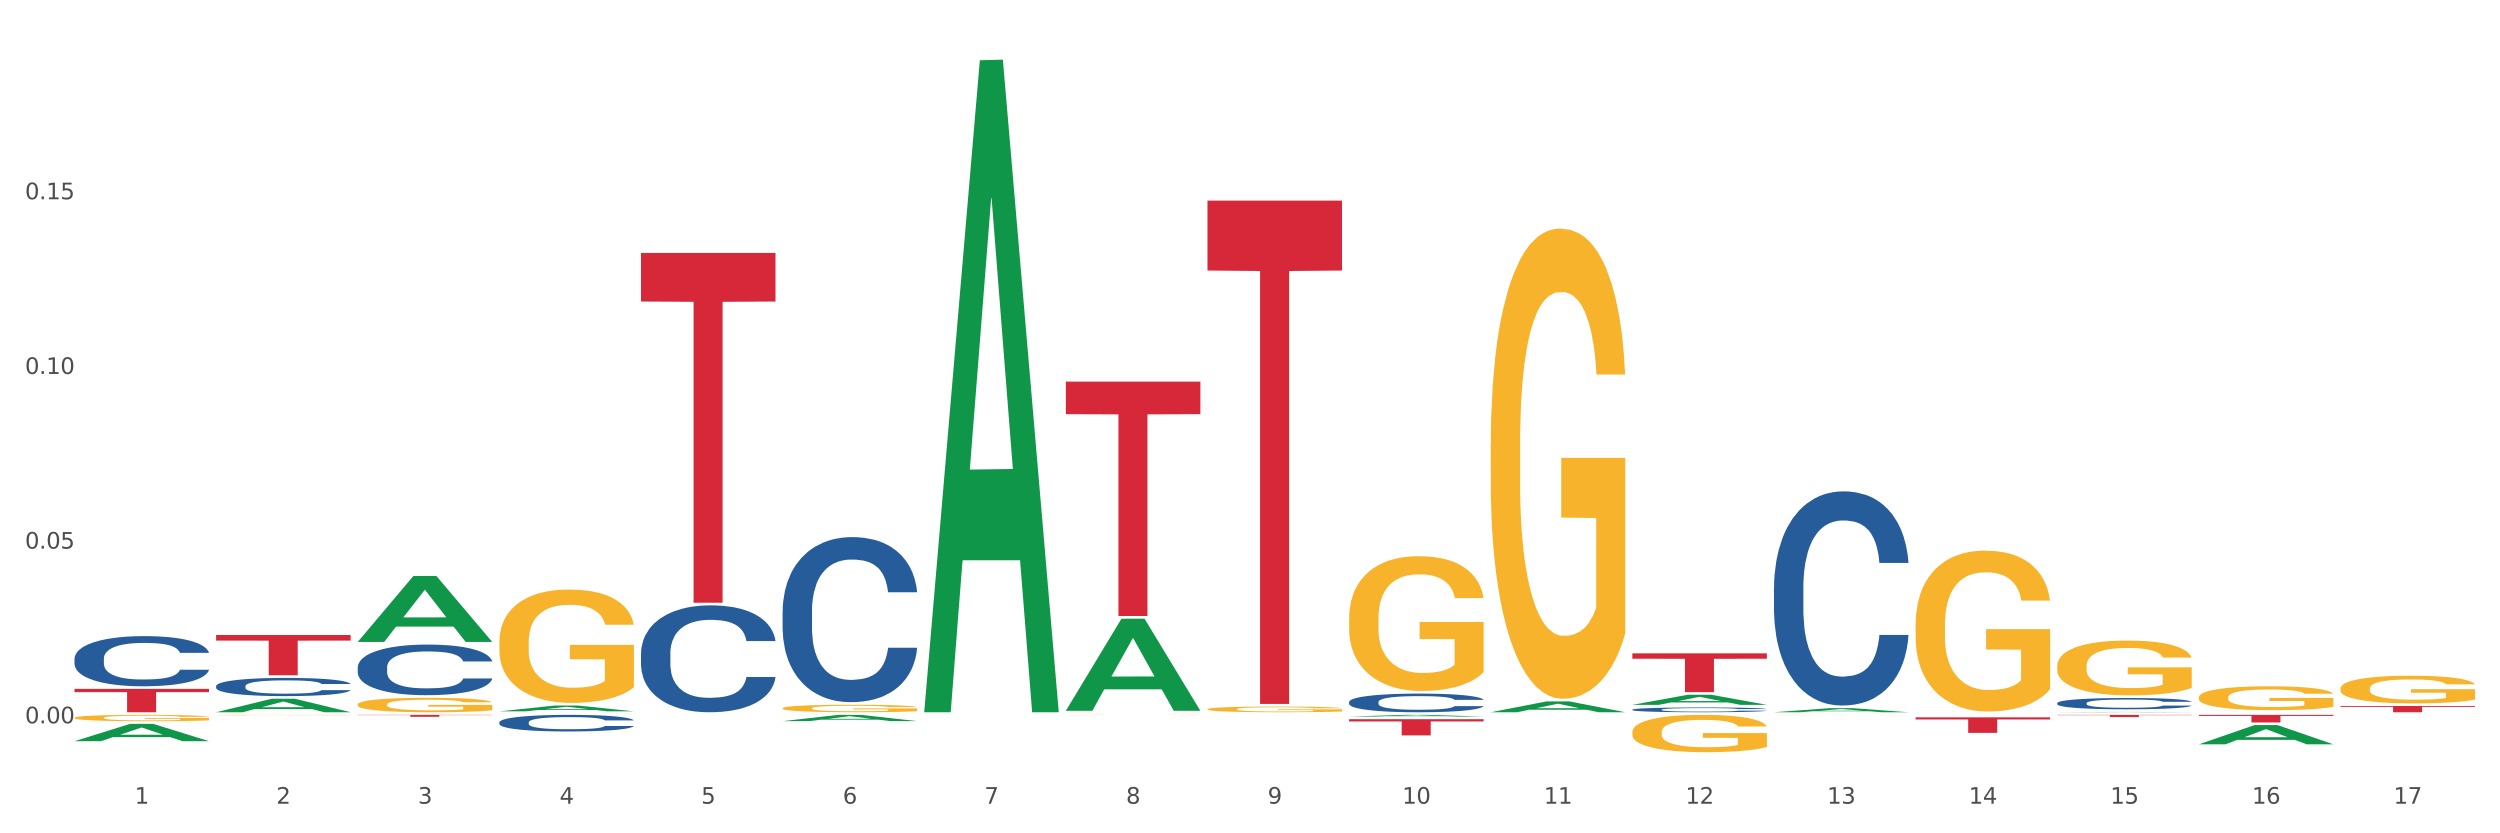 <?xml version="1.0" encoding="utf-8" standalone="no"?>
<!DOCTYPE svg PUBLIC "-//W3C//DTD SVG 1.1//EN"
  "http://www.w3.org/Graphics/SVG/1.1/DTD/svg11.dtd">
<svg xmlns:xlink="http://www.w3.org/1999/xlink" width="1080pt" height="360pt" viewBox="0 0 1080 360" xmlns="http://www.w3.org/2000/svg" version="1.1">
 <rect x="0" y="0" width="1080" height="360" fill="#333333" stroke="none"/>
 <defs>
  <style type="text/css">*{stroke-linejoin: round; stroke-linecap: butt}</style>
 </defs>
 <g id="figure_1">
  <g id="patch_1">
   <path d="M 0 360 
L 1080 360 
L 1080 0 
L 0 0 
z
" style="fill: #ffffff; stroke: #ffffff; stroke-linejoin: miter"/>
  </g>
  <g id="axes_1">
   <g id="matplotlib.axis_1">
    <g id="xtick_1">
     <g id="text_1">
      <!-- 1 -->
      <g style="fill: #4d4d4d" transform="translate(58.182 347.204) scale(0.096 -0.096)">
       <defs>
        <path id="DejaVuSans-31" d="M 794 531 
L 1825 531 
L 1825 4091 
L 703 3866 
L 703 4441 
L 1819 4666 
L 2450 4666 
L 2450 531 
L 3481 531 
L 3481 0 
L 794 0 
L 794 531 
z
" transform="scale(0.016)"/>
       </defs>
       <use xlink:href="#DejaVuSans-31"/>
      </g>
     </g>
    </g>
    <g id="xtick_2">
     <g id="text_2">
      <!-- 2 -->
      <g style="fill: #4d4d4d" transform="translate(119.364 347.204) scale(0.096 -0.096)">
       <defs>
        <path id="DejaVuSans-32" d="M 1228 531 
L 3431 531 
L 3431 0 
L 469 0 
L 469 531 
Q 828 903 1448 1529 
Q 2069 2156 2228 2338 
Q 2531 2678 2651 2914 
Q 2772 3150 2772 3378 
Q 2772 3750 2511 3984 
Q 2250 4219 1831 4219 
Q 1534 4219 1204 4116 
Q 875 4013 500 3803 
L 500 4441 
Q 881 4594 1212 4672 
Q 1544 4750 1819 4750 
Q 2544 4750 2975 4387 
Q 3406 4025 3406 3419 
Q 3406 3131 3298 2873 
Q 3191 2616 2906 2266 
Q 2828 2175 2409 1742 
Q 1991 1309 1228 531 
z
" transform="scale(0.016)"/>
       </defs>
       <use xlink:href="#DejaVuSans-32"/>
      </g>
     </g>
    </g>
    <g id="xtick_3">
     <g id="text_3">
      <!-- 3 -->
      <g style="fill: #4d4d4d" transform="translate(180.545 347.204) scale(0.096 -0.096)">
       <defs>
        <path id="DejaVuSans-33" d="M 2597 2516 
Q 3050 2419 3304 2112 
Q 3559 1806 3559 1356 
Q 3559 666 3084 287 
Q 2609 -91 1734 -91 
Q 1441 -91 1130 -33 
Q 819 25 488 141 
L 488 750 
Q 750 597 1062 519 
Q 1375 441 1716 441 
Q 2309 441 2620 675 
Q 2931 909 2931 1356 
Q 2931 1769 2642 2001 
Q 2353 2234 1838 2234 
L 1294 2234 
L 1294 2753 
L 1863 2753 
Q 2328 2753 2575 2939 
Q 2822 3125 2822 3475 
Q 2822 3834 2567 4026 
Q 2313 4219 1838 4219 
Q 1578 4219 1281 4162 
Q 984 4106 628 3988 
L 628 4550 
Q 988 4650 1302 4700 
Q 1616 4750 1894 4750 
Q 2613 4750 3031 4423 
Q 3450 4097 3450 3541 
Q 3450 3153 3228 2886 
Q 3006 2619 2597 2516 
z
" transform="scale(0.016)"/>
       </defs>
       <use xlink:href="#DejaVuSans-33"/>
      </g>
     </g>
    </g>
    <g id="xtick_4">
     <g id="text_4">
      <!-- 4 -->
      <g style="fill: #4d4d4d" transform="translate(241.726 347.204) scale(0.096 -0.096)">
       <defs>
        <path id="DejaVuSans-34" d="M 2419 4116 
L 825 1625 
L 2419 1625 
L 2419 4116 
z
M 2253 4666 
L 3047 4666 
L 3047 1625 
L 3713 1625 
L 3713 1100 
L 3047 1100 
L 3047 0 
L 2419 0 
L 2419 1100 
L 313 1100 
L 313 1709 
L 2253 4666 
z
" transform="scale(0.016)"/>
       </defs>
       <use xlink:href="#DejaVuSans-34"/>
      </g>
     </g>
    </g>
    <g id="xtick_5">
     <g id="text_5">
      <!-- 5 -->
      <g style="fill: #4d4d4d" transform="translate(302.908 347.204) scale(0.096 -0.096)">
       <defs>
        <path id="DejaVuSans-35" d="M 691 4666 
L 3169 4666 
L 3169 4134 
L 1269 4134 
L 1269 2991 
Q 1406 3038 1543 3061 
Q 1681 3084 1819 3084 
Q 2600 3084 3056 2656 
Q 3513 2228 3513 1497 
Q 3513 744 3044 326 
Q 2575 -91 1722 -91 
Q 1428 -91 1123 -41 
Q 819 9 494 109 
L 494 744 
Q 775 591 1075 516 
Q 1375 441 1709 441 
Q 2250 441 2565 725 
Q 2881 1009 2881 1497 
Q 2881 1984 2565 2268 
Q 2250 2553 1709 2553 
Q 1456 2553 1204 2497 
Q 953 2441 691 2322 
L 691 4666 
z
" transform="scale(0.016)"/>
       </defs>
       <use xlink:href="#DejaVuSans-35"/>
      </g>
     </g>
    </g>
    <g id="xtick_6">
     <g id="text_6">
      <!-- 6 -->
      <g style="fill: #4d4d4d" transform="translate(364.089 347.204) scale(0.096 -0.096)">
       <defs>
        <path id="DejaVuSans-36" d="M 2113 2584 
Q 1688 2584 1439 2293 
Q 1191 2003 1191 1497 
Q 1191 994 1439 701 
Q 1688 409 2113 409 
Q 2538 409 2786 701 
Q 3034 994 3034 1497 
Q 3034 2003 2786 2293 
Q 2538 2584 2113 2584 
z
M 3366 4563 
L 3366 3988 
Q 3128 4100 2886 4159 
Q 2644 4219 2406 4219 
Q 1781 4219 1451 3797 
Q 1122 3375 1075 2522 
Q 1259 2794 1537 2939 
Q 1816 3084 2150 3084 
Q 2853 3084 3261 2657 
Q 3669 2231 3669 1497 
Q 3669 778 3244 343 
Q 2819 -91 2113 -91 
Q 1303 -91 875 529 
Q 447 1150 447 2328 
Q 447 3434 972 4092 
Q 1497 4750 2381 4750 
Q 2619 4750 2861 4703 
Q 3103 4656 3366 4563 
z
" transform="scale(0.016)"/>
       </defs>
       <use xlink:href="#DejaVuSans-36"/>
      </g>
     </g>
    </g>
    <g id="xtick_7">
     <g id="text_7">
      <!-- 7 -->
      <g style="fill: #4d4d4d" transform="translate(425.271 347.204) scale(0.096 -0.096)">
       <defs>
        <path id="DejaVuSans-37" d="M 525 4666 
L 3525 4666 
L 3525 4397 
L 1831 0 
L 1172 0 
L 2766 4134 
L 525 4134 
L 525 4666 
z
" transform="scale(0.016)"/>
       </defs>
       <use xlink:href="#DejaVuSans-37"/>
      </g>
     </g>
    </g>
    <g id="xtick_8">
     <g id="text_8">
      <!-- 8 -->
      <g style="fill: #4d4d4d" transform="translate(486.452 347.204) scale(0.096 -0.096)">
       <defs>
        <path id="DejaVuSans-38" d="M 2034 2216 
Q 1584 2216 1326 1975 
Q 1069 1734 1069 1313 
Q 1069 891 1326 650 
Q 1584 409 2034 409 
Q 2484 409 2743 651 
Q 3003 894 3003 1313 
Q 3003 1734 2745 1975 
Q 2488 2216 2034 2216 
z
M 1403 2484 
Q 997 2584 770 2862 
Q 544 3141 544 3541 
Q 544 4100 942 4425 
Q 1341 4750 2034 4750 
Q 2731 4750 3128 4425 
Q 3525 4100 3525 3541 
Q 3525 3141 3298 2862 
Q 3072 2584 2669 2484 
Q 3125 2378 3379 2068 
Q 3634 1759 3634 1313 
Q 3634 634 3220 271 
Q 2806 -91 2034 -91 
Q 1263 -91 848 271 
Q 434 634 434 1313 
Q 434 1759 690 2068 
Q 947 2378 1403 2484 
z
M 1172 3481 
Q 1172 3119 1398 2916 
Q 1625 2713 2034 2713 
Q 2441 2713 2670 2916 
Q 2900 3119 2900 3481 
Q 2900 3844 2670 4047 
Q 2441 4250 2034 4250 
Q 1625 4250 1398 4047 
Q 1172 3844 1172 3481 
z
" transform="scale(0.016)"/>
       </defs>
       <use xlink:href="#DejaVuSans-38"/>
      </g>
     </g>
    </g>
    <g id="xtick_9">
     <g id="text_9">
      <!-- 9 -->
      <g style="fill: #4d4d4d" transform="translate(547.634 347.204) scale(0.096 -0.096)">
       <defs>
        <path id="DejaVuSans-39" d="M 703 97 
L 703 672 
Q 941 559 1184 500 
Q 1428 441 1663 441 
Q 2288 441 2617 861 
Q 2947 1281 2994 2138 
Q 2813 1869 2534 1725 
Q 2256 1581 1919 1581 
Q 1219 1581 811 2004 
Q 403 2428 403 3163 
Q 403 3881 828 4315 
Q 1253 4750 1959 4750 
Q 2769 4750 3195 4129 
Q 3622 3509 3622 2328 
Q 3622 1225 3098 567 
Q 2575 -91 1691 -91 
Q 1453 -91 1209 -44 
Q 966 3 703 97 
z
M 1959 2075 
Q 2384 2075 2632 2365 
Q 2881 2656 2881 3163 
Q 2881 3666 2632 3958 
Q 2384 4250 1959 4250 
Q 1534 4250 1286 3958 
Q 1038 3666 1038 3163 
Q 1038 2656 1286 2365 
Q 1534 2075 1959 2075 
z
" transform="scale(0.016)"/>
       </defs>
       <use xlink:href="#DejaVuSans-39"/>
      </g>
     </g>
    </g>
    <g id="xtick_10">
     <g id="text_10">
      <!-- 10 -->
      <g style="fill: #4d4d4d" transform="translate(605.761 347.204) scale(0.096 -0.096)">
       <defs>
        <path id="DejaVuSans-30" d="M 2034 4250 
Q 1547 4250 1301 3770 
Q 1056 3291 1056 2328 
Q 1056 1369 1301 889 
Q 1547 409 2034 409 
Q 2525 409 2770 889 
Q 3016 1369 3016 2328 
Q 3016 3291 2770 3770 
Q 2525 4250 2034 4250 
z
M 2034 4750 
Q 2819 4750 3233 4129 
Q 3647 3509 3647 2328 
Q 3647 1150 3233 529 
Q 2819 -91 2034 -91 
Q 1250 -91 836 529 
Q 422 1150 422 2328 
Q 422 3509 836 4129 
Q 1250 4750 2034 4750 
z
" transform="scale(0.016)"/>
       </defs>
       <use xlink:href="#DejaVuSans-31"/>
       <use xlink:href="#DejaVuSans-30" transform="translate(63.623 0)"/>
      </g>
     </g>
    </g>
    <g id="xtick_11">
     <g id="text_11">
      <!-- 11 -->
      <g style="fill: #4d4d4d" transform="translate(666.942 347.204) scale(0.096 -0.096)">
       <use xlink:href="#DejaVuSans-31"/>
       <use xlink:href="#DejaVuSans-31" transform="translate(63.623 0)"/>
      </g>
     </g>
    </g>
    <g id="xtick_12">
     <g id="text_12">
      <!-- 12 -->
      <g style="fill: #4d4d4d" transform="translate(728.124 347.204) scale(0.096 -0.096)">
       <use xlink:href="#DejaVuSans-31"/>
       <use xlink:href="#DejaVuSans-32" transform="translate(63.623 0)"/>
      </g>
     </g>
    </g>
    <g id="xtick_13">
     <g id="text_13">
      <!-- 13 -->
      <g style="fill: #4d4d4d" transform="translate(789.305 347.204) scale(0.096 -0.096)">
       <use xlink:href="#DejaVuSans-31"/>
       <use xlink:href="#DejaVuSans-33" transform="translate(63.623 0)"/>
      </g>
     </g>
    </g>
    <g id="xtick_14">
     <g id="text_14">
      <!-- 14 -->
      <g style="fill: #4d4d4d" transform="translate(850.487 347.204) scale(0.096 -0.096)">
       <use xlink:href="#DejaVuSans-31"/>
       <use xlink:href="#DejaVuSans-34" transform="translate(63.623 0)"/>
      </g>
     </g>
    </g>
    <g id="xtick_15">
     <g id="text_15">
      <!-- 15 -->
      <g style="fill: #4d4d4d" transform="translate(911.668 347.204) scale(0.096 -0.096)">
       <use xlink:href="#DejaVuSans-31"/>
       <use xlink:href="#DejaVuSans-35" transform="translate(63.623 0)"/>
      </g>
     </g>
    </g>
    <g id="xtick_16">
     <g id="text_16">
      <!-- 16 -->
      <g style="fill: #4d4d4d" transform="translate(972.849 347.204) scale(0.096 -0.096)">
       <use xlink:href="#DejaVuSans-31"/>
       <use xlink:href="#DejaVuSans-36" transform="translate(63.623 0)"/>
      </g>
     </g>
    </g>
    <g id="xtick_17">
     <g id="text_17">
      <!-- 17 -->
      <g style="fill: #4d4d4d" transform="translate(1034.031 347.204) scale(0.096 -0.096)">
       <use xlink:href="#DejaVuSans-31"/>
       <use xlink:href="#DejaVuSans-37" transform="translate(63.623 0)"/>
      </g>
     </g>
    </g>
    <g id="xtick_18"/>
    <g id="xtick_19"/>
    <g id="xtick_20"/>
    <g id="xtick_21"/>
    <g id="xtick_22"/>
    <g id="xtick_23"/>
    <g id="xtick_24"/>
    <g id="xtick_25"/>
    <g id="xtick_26"/>
    <g id="xtick_27"/>
    <g id="xtick_28"/>
    <g id="xtick_29"/>
    <g id="xtick_30"/>
    <g id="xtick_31"/>
    <g id="xtick_32"/>
    <g id="xtick_33"/>
   </g>
   <g id="matplotlib.axis_2">
    <g id="ytick_1">
     <g id="text_18">
      <!-- 0.00 -->
      <g style="fill: #4d4d4d" transform="translate(10.8 312.471) scale(0.096 -0.096)">
       <defs>
        <path id="DejaVuSans-2e" d="M 684 794 
L 1344 794 
L 1344 0 
L 684 0 
L 684 794 
z
" transform="scale(0.016)"/>
       </defs>
       <use xlink:href="#DejaVuSans-30"/>
       <use xlink:href="#DejaVuSans-2e" transform="translate(63.623 0)"/>
       <use xlink:href="#DejaVuSans-30" transform="translate(95.41 0)"/>
       <use xlink:href="#DejaVuSans-30" transform="translate(159.033 0)"/>
      </g>
     </g>
    </g>
    <g id="ytick_2">
     <g id="text_19">
      <!-- 0.05 -->
      <g style="fill: #4d4d4d" transform="translate(10.8 237.008) scale(0.096 -0.096)">
       <use xlink:href="#DejaVuSans-30"/>
       <use xlink:href="#DejaVuSans-2e" transform="translate(63.623 0)"/>
       <use xlink:href="#DejaVuSans-30" transform="translate(95.41 0)"/>
       <use xlink:href="#DejaVuSans-35" transform="translate(159.033 0)"/>
      </g>
     </g>
    </g>
    <g id="ytick_3">
     <g id="text_20">
      <!-- 0.10 -->
      <g style="fill: #4d4d4d" transform="translate(10.8 161.546) scale(0.096 -0.096)">
       <use xlink:href="#DejaVuSans-30"/>
       <use xlink:href="#DejaVuSans-2e" transform="translate(63.623 0)"/>
       <use xlink:href="#DejaVuSans-31" transform="translate(95.41 0)"/>
       <use xlink:href="#DejaVuSans-30" transform="translate(159.033 0)"/>
      </g>
     </g>
    </g>
    <g id="ytick_4">
     <g id="text_21">
      <!-- 0.15 -->
      <g style="fill: #4d4d4d" transform="translate(10.8 86.083) scale(0.096 -0.096)">
       <use xlink:href="#DejaVuSans-30"/>
       <use xlink:href="#DejaVuSans-2e" transform="translate(63.623 0)"/>
       <use xlink:href="#DejaVuSans-31" transform="translate(95.41 0)"/>
       <use xlink:href="#DejaVuSans-35" transform="translate(159.033 0)"/>
      </g>
     </g>
    </g>
    <g id="ytick_5"/>
    <g id="ytick_6"/>
    <g id="ytick_7"/>
    <g id="ytick_8"/>
   </g>
   <g id="PolyCollection_1">
    <path d="M 32.175 320.183 
L 32.235 320.176 
L 56.203 312.711 
L 66.15 312.704 
L 90.297 320.197 
L 78.793 320.197 
L 73.58 318.452 
L 48.833 318.452 
L 48.653 318.48 
L 43.62 320.197 
L 32.175 320.197 
L 32.175 320.183 
L 51.949 317.411 
L 70.464 317.404 
L 61.296 314.301 
L 61.176 314.287 
L 61.056 314.308 
L 51.889 317.404 
L 51.949 317.411 
L 32.175 320.183 
z
" clip-path="url(#p63f2908d58)" style="fill: #109648"/>
    <path d="M 93.356 307.68 
L 93.416 307.675 
L 117.384 301.857 
L 127.331 301.851 
L 151.479 307.691 
L 139.974 307.691 
L 134.761 306.331 
L 110.014 306.331 
L 109.834 306.353 
L 104.801 307.691 
L 93.356 307.691 
L 93.356 307.68 
L 113.13 305.52 
L 131.645 305.514 
L 122.478 303.096 
L 122.358 303.085 
L 122.238 303.102 
L 113.07 305.514 
L 113.13 305.52 
L 93.356 307.68 
z
" clip-path="url(#p63f2908d58)" style="fill: #109648"/>
    <path d="M 154.538 277.274 
L 154.598 277.248 
L 178.566 248.835 
L 188.512 248.808 
L 212.66 277.328 
L 201.156 277.328 
L 195.943 270.687 
L 171.196 270.687 
L 171.016 270.794 
L 165.983 277.328 
L 154.538 277.328 
L 154.538 277.274 
L 174.311 266.723 
L 192.827 266.697 
L 183.659 254.887 
L 183.539 254.833 
L 183.419 254.914 
L 174.251 266.697 
L 174.311 266.723 
L 154.538 277.274 
z
" clip-path="url(#p63f2908d58)" style="fill: #109648"/>
    <path d="M 215.719 307.298 
L 215.779 307.296 
L 239.747 304.792 
L 249.694 304.79 
L 273.842 307.303 
L 262.337 307.303 
L 257.124 306.718 
L 232.377 306.718 
L 232.197 306.727 
L 227.164 307.303 
L 215.719 307.303 
L 215.719 307.298 
L 235.493 306.369 
L 254.008 306.366 
L 244.84 305.326 
L 244.72 305.321 
L 244.601 305.328 
L 235.433 306.366 
L 235.493 306.369 
L 215.719 307.298 
z
" clip-path="url(#p63f2908d58)" style="fill: #109648"/>
    <path d="M 643.989 307.682 
L 644.049 307.678 
L 668.017 303.017 
L 677.964 303.013 
L 702.112 307.691 
L 690.607 307.691 
L 685.394 306.602 
L 660.647 306.602 
L 660.467 306.619 
L 655.434 307.691 
L 643.989 307.691 
L 643.989 307.682 
L 663.763 305.952 
L 682.278 305.947 
L 673.11 304.01 
L 672.99 304.001 
L 672.871 304.014 
L 663.703 305.947 
L 663.763 305.952 
L 643.989 307.682 
z
" clip-path="url(#p63f2908d58)" style="fill: #109648"/>
    <path d="M 705.171 304.484 
L 705.23 304.48 
L 729.198 300.127 
L 739.145 300.123 
L 763.293 304.492 
L 751.788 304.492 
L 746.575 303.475 
L 721.828 303.475 
L 721.649 303.491 
L 716.615 304.492 
L 705.171 304.492 
L 705.171 304.484 
L 724.944 302.867 
L 743.459 302.863 
L 734.292 301.054 
L 734.172 301.046 
L 734.052 301.058 
L 724.884 302.863 
L 724.944 302.867 
L 705.171 304.484 
z
" clip-path="url(#p63f2908d58)" style="fill: #109648"/>
    <path d="M 399.263 307.162 
L 399.323 306.897 
L 423.291 26.024 
L 433.238 25.759 
L 457.386 307.691 
L 445.881 307.691 
L 440.668 242.04 
L 415.921 242.04 
L 415.741 243.098 
L 410.708 307.691 
L 399.263 307.691 
L 399.263 307.162 
L 419.037 202.86 
L 437.552 202.596 
L 428.385 85.852 
L 428.265 85.323 
L 428.145 86.117 
L 418.977 202.596 
L 419.037 202.86 
L 399.263 307.162 
z
" clip-path="url(#p63f2908d58)" style="fill: #109648"/>
    <path d="M 338.082 311.528 
L 338.142 311.526 
L 362.11 308.826 
L 372.057 308.824 
L 396.204 311.533 
L 384.7 311.533 
L 379.487 310.902 
L 354.74 310.902 
L 354.56 310.913 
L 349.527 311.533 
L 338.082 311.533 
L 338.082 311.528 
L 357.856 310.526 
L 376.371 310.523 
L 367.203 309.401 
L 367.083 309.396 
L 366.963 309.404 
L 357.796 310.523 
L 357.856 310.526 
L 338.082 311.528 
z
" clip-path="url(#p63f2908d58)" style="fill: #109648"/>
    <path d="M 888.715 307.691 
L 888.775 307.691 
L 912.743 307.553 
L 922.689 307.553 
L 946.837 307.691 
L 935.333 307.691 
L 930.12 307.659 
L 905.373 307.659 
L 905.193 307.659 
L 900.16 307.691 
L 888.715 307.691 
L 888.715 307.691 
L 908.488 307.64 
L 927.004 307.64 
L 917.836 307.582 
L 917.716 307.582 
L 917.596 307.582 
L 908.428 307.64 
L 908.488 307.64 
L 888.715 307.691 
z
" clip-path="url(#p63f2908d58)" style="fill: #109648"/>
    <path d="M 766.352 307.688 
L 766.412 307.686 
L 790.38 305.923 
L 800.327 305.921 
L 824.474 307.691 
L 812.97 307.691 
L 807.757 307.279 
L 783.01 307.279 
L 782.83 307.286 
L 777.797 307.691 
L 766.352 307.691 
L 766.352 307.688 
L 786.126 307.033 
L 804.641 307.031 
L 795.473 306.298 
L 795.353 306.295 
L 795.233 306.3 
L 786.066 307.031 
L 786.126 307.033 
L 766.352 307.688 
z
" clip-path="url(#p63f2908d58)" style="fill: #109648"/>
    <path d="M 949.896 321.547 
L 949.956 321.539 
L 973.924 313.242 
L 983.871 313.234 
L 1008.019 321.562 
L 996.514 321.562 
L 991.301 319.623 
L 966.554 319.623 
L 966.374 319.654 
L 961.341 321.562 
L 949.896 321.562 
L 949.896 321.547 
L 969.67 318.466 
L 988.185 318.458 
L 979.017 315.01 
L 978.897 314.994 
L 978.778 315.017 
L 969.61 318.458 
L 969.67 318.466 
L 949.896 321.547 
z
" clip-path="url(#p63f2908d58)" style="fill: #109648"/>
    <path d="M 1011.078 297.436 
L 1011.146 297.425 
L 1011.146 297.033 
L 1011.284 296.695 
L 1011.97 295.877 
L 1012.999 295.201 
L 1013.754 294.841 
L 1014.509 294.547 
L 1015.401 294.252 
L 1016.499 293.947 
L 1018.489 293.5 
L 1019.724 293.271 
L 1021.234 293.031 
L 1023.978 292.682 
L 1025.969 292.486 
L 1028.027 292.322 
L 1031.39 292.126 
L 1033.585 292.039 
L 1035.919 291.973 
L 1038.732 291.93 
L 1040.859 291.919 
L 1045.526 291.951 
L 1049.506 292.05 
L 1051.427 292.126 
L 1053.897 292.257 
L 1055.201 292.344 
L 1057.328 292.518 
L 1059.524 292.747 
L 1061.034 292.944 
L 1063.299 293.314 
L 1065.014 293.685 
L 1066.592 294.143 
L 1067.416 294.459 
L 1068.033 294.754 
L 1068.582 295.092 
L 1069.131 295.626 
L 1056.78 295.626 
L 1056.299 295.244 
L 1055.544 294.885 
L 1054.446 294.536 
L 1053.486 294.318 
L 1051.839 294.045 
L 1050.329 293.871 
L 1048.751 293.74 
L 1046.829 293.631 
L 1045.32 293.576 
L 1043.192 293.532 
L 1039.007 293.543 
L 1036.193 293.631 
L 1034.272 293.74 
L 1033.037 293.838 
L 1031.939 293.947 
L 1030.703 294.1 
L 1029.262 294.328 
L 1028.233 294.536 
L 1027.204 294.797 
L 1026.38 295.059 
L 1025.625 295.364 
L 1025.008 295.691 
L 1024.527 296.03 
L 1024.116 296.444 
L 1023.773 297.131 
L 1023.773 298.625 
L 1023.91 298.963 
L 1024.253 299.41 
L 1024.665 299.748 
L 1025.351 300.151 
L 1025.969 300.424 
L 1027.135 300.816 
L 1028.439 301.144 
L 1029.468 301.351 
L 1030.498 301.525 
L 1032.282 301.765 
L 1034.272 301.961 
L 1035.987 302.081 
L 1038.32 302.19 
L 1039.899 302.234 
L 1041.271 302.256 
L 1044.634 302.256 
L 1047.035 302.223 
L 1049.712 302.147 
L 1051.77 302.049 
L 1053.486 301.929 
L 1055.407 301.732 
L 1056.642 301.547 
L 1056.642 299.268 
L 1041.546 299.257 
L 1041.546 297.741 
L 1069.2 297.741 
L 1069.2 302.19 
L 1068.033 302.419 
L 1066.73 302.626 
L 1065.357 302.812 
L 1063.299 303.041 
L 1060.828 303.259 
L 1058.632 303.412 
L 1056.299 303.542 
L 1053.554 303.662 
L 1049.986 303.771 
L 1047.79 303.815 
L 1045.045 303.848 
L 1041.82 303.859 
L 1039.007 303.837 
L 1036.262 303.782 
L 1033.38 303.684 
L 1030.566 303.542 
L 1028.439 303.401 
L 1026.312 303.226 
L 1024.047 302.997 
L 1022.263 302.779 
L 1020.891 302.583 
L 1019.381 302.332 
L 1017.734 302.005 
L 1016.499 301.711 
L 1015.401 301.405 
L 1014.234 301.013 
L 1013.411 300.675 
L 1012.587 300.249 
L 1012.107 299.933 
L 1011.558 299.442 
L 1011.146 298.756 
L 1011.078 297.436 
z
" clip-path="url(#p63f2908d58)" style="fill: #f7b32b"/>
    <path d="M 93.356 296.389 
L 93.425 296.382 
L 93.425 296.181 
L 93.631 295.908 
L 94.387 295.405 
L 95.349 295.025 
L 96.998 294.58 
L 97.891 294.393 
L 99.059 294.185 
L 101.463 293.847 
L 104.211 293.56 
L 106.135 293.402 
L 107.578 293.301 
L 110.807 293.122 
L 112.662 293.043 
L 114.585 292.978 
L 116.234 292.935 
L 118.982 292.885 
L 121.181 292.863 
L 123.723 292.856 
L 125.853 292.863 
L 128.67 292.892 
L 132.792 292.978 
L 134.372 293.028 
L 136.502 293.115 
L 138.7 293.23 
L 140.486 293.344 
L 142.547 293.51 
L 144.677 293.725 
L 146.738 293.998 
L 148.181 294.249 
L 149.349 294.515 
L 150.38 294.838 
L 151.135 295.19 
L 151.479 295.484 
L 138.906 295.484 
L 138.563 295.219 
L 137.876 294.931 
L 137.189 294.738 
L 136.433 294.58 
L 135.265 294.4 
L 134.234 294.285 
L 132.517 294.149 
L 130.937 294.063 
L 129.631 294.012 
L 128.051 293.969 
L 124.685 293.926 
L 122.28 293.926 
L 120.769 293.94 
L 118.914 293.976 
L 117.334 294.027 
L 115.479 294.113 
L 114.036 294.206 
L 112.593 294.328 
L 111.769 294.414 
L 110.532 294.572 
L 109.708 294.702 
L 108.608 294.924 
L 107.99 295.082 
L 106.891 295.491 
L 106.41 295.793 
L 106.204 296.001 
L 106.066 296.231 
L 106.066 297.351 
L 106.479 297.854 
L 106.822 298.069 
L 107.372 298.314 
L 108.402 298.629 
L 109.914 298.938 
L 111.494 299.161 
L 112.799 299.297 
L 114.036 299.398 
L 115.273 299.477 
L 116.784 299.549 
L 118.021 299.592 
L 119.876 299.635 
L 122.074 299.656 
L 123.792 299.656 
L 127.295 299.62 
L 128.876 299.585 
L 130.387 299.534 
L 132.036 299.455 
L 133.341 299.369 
L 134.097 299.304 
L 135.334 299.168 
L 136.296 299.024 
L 137.12 298.859 
L 137.67 298.716 
L 138.288 298.5 
L 138.769 298.256 
L 138.906 298.127 
L 151.479 298.127 
L 151.204 298.385 
L 150.723 298.637 
L 149.761 298.974 
L 149.005 299.168 
L 147.838 299.405 
L 146.601 299.606 
L 144.883 299.829 
L 143.303 299.994 
L 141.654 300.137 
L 139.868 300.267 
L 136.639 300.446 
L 135.471 300.496 
L 132.998 300.583 
L 131.074 300.633 
L 128.257 300.683 
L 125.372 300.712 
L 122.349 300.719 
L 119.669 300.705 
L 116.715 300.662 
L 114.86 300.619 
L 112.799 300.554 
L 110.395 300.453 
L 108.127 300.331 
L 105.998 300.188 
L 104.005 300.023 
L 102.15 299.836 
L 99.746 299.527 
L 97.959 299.225 
L 96.654 298.945 
L 95.761 298.708 
L 94.868 298.407 
L 94.387 298.199 
L 93.631 297.696 
L 93.356 297.229 
L 93.356 296.389 
z
" clip-path="url(#p63f2908d58)" style="fill: #255c99"/>
    <path d="M 32.175 284.539 
L 32.244 284.52 
L 32.244 283.965 
L 32.45 283.214 
L 33.206 281.828 
L 34.167 280.78 
L 35.816 279.553 
L 36.709 279.038 
L 37.877 278.465 
L 40.282 277.535 
L 43.03 276.743 
L 44.954 276.308 
L 46.396 276.031 
L 49.625 275.536 
L 51.48 275.318 
L 53.404 275.14 
L 55.053 275.022 
L 57.801 274.883 
L 60 274.824 
L 62.542 274.804 
L 64.671 274.824 
L 67.488 274.903 
L 71.61 275.14 
L 73.19 275.279 
L 75.32 275.516 
L 77.519 275.833 
L 79.305 276.15 
L 81.366 276.605 
L 83.496 277.198 
L 85.557 277.95 
L 87 278.643 
L 88.168 279.375 
L 89.198 280.265 
L 89.954 281.235 
L 90.297 282.046 
L 77.725 282.046 
L 77.381 281.314 
L 76.694 280.522 
L 76.007 279.988 
L 75.251 279.553 
L 74.084 279.058 
L 73.053 278.742 
L 71.335 278.366 
L 69.755 278.128 
L 68.45 277.99 
L 66.87 277.871 
L 63.503 277.752 
L 61.099 277.752 
L 59.587 277.792 
L 57.732 277.891 
L 56.152 278.029 
L 54.297 278.267 
L 52.854 278.524 
L 51.412 278.86 
L 50.587 279.098 
L 49.351 279.533 
L 48.526 279.889 
L 47.427 280.503 
L 46.809 280.938 
L 45.709 282.066 
L 45.228 282.897 
L 45.022 283.471 
L 44.885 284.104 
L 44.885 287.191 
L 45.297 288.576 
L 45.641 289.17 
L 46.19 289.842 
L 47.221 290.713 
L 48.732 291.564 
L 50.312 292.177 
L 51.618 292.553 
L 52.854 292.83 
L 54.091 293.048 
L 55.603 293.246 
L 56.839 293.364 
L 58.694 293.483 
L 60.893 293.543 
L 62.61 293.543 
L 66.114 293.444 
L 67.694 293.345 
L 69.206 293.206 
L 70.855 292.988 
L 72.16 292.751 
L 72.916 292.573 
L 74.152 292.197 
L 75.114 291.801 
L 75.939 291.346 
L 76.488 290.95 
L 77.106 290.357 
L 77.587 289.684 
L 77.725 289.328 
L 90.297 289.328 
L 90.023 290.04 
L 89.542 290.733 
L 88.58 291.663 
L 87.824 292.197 
L 86.656 292.85 
L 85.419 293.404 
L 83.702 294.017 
L 82.122 294.473 
L 80.473 294.868 
L 78.687 295.224 
L 75.458 295.719 
L 74.29 295.858 
L 71.816 296.095 
L 69.893 296.234 
L 67.076 296.372 
L 64.19 296.451 
L 61.167 296.471 
L 58.488 296.431 
L 55.534 296.313 
L 53.679 296.194 
L 51.618 296.016 
L 49.213 295.739 
L 46.946 295.403 
L 44.816 295.007 
L 42.824 294.552 
L 40.969 294.037 
L 38.564 293.186 
L 36.778 292.355 
L 35.473 291.584 
L 34.58 290.931 
L 33.686 290.1 
L 33.206 289.526 
L 32.45 288.141 
L 32.175 286.854 
L 32.175 284.539 
z
" clip-path="url(#p63f2908d58)" style="fill: #255c99"/>
    <path d="M 521.626 86.653 
L 579.749 86.653 
L 579.749 116.871 
L 556.885 117.076 
L 556.885 304.101 
L 544.352 304.101 
L 544.352 117.076 
L 521.626 116.871 
L 521.626 86.858 
L 521.626 86.653 
z
" clip-path="url(#p63f2908d58)" style="fill: #d62839"/>
    <path d="M 460.445 164.839 
L 518.567 164.839 
L 518.567 178.913 
L 495.704 179.008 
L 495.704 266.115 
L 483.17 266.115 
L 483.17 179.008 
L 460.445 178.913 
L 460.445 164.934 
L 460.445 164.839 
z
" clip-path="url(#p63f2908d58)" style="fill: #d62839"/>
    <path d="M 32.175 297.603 
L 90.297 297.603 
L 90.297 299.005 
L 67.434 299.015 
L 67.434 307.691 
L 54.901 307.691 
L 54.901 299.015 
L 32.175 299.005 
L 32.175 297.613 
L 32.175 297.603 
z
" clip-path="url(#p63f2908d58)" style="fill: #d62839"/>
    <path d="M 93.356 274.323 
L 151.479 274.323 
L 151.479 276.741 
L 128.615 276.757 
L 128.615 291.724 
L 116.082 291.724 
L 116.082 276.757 
L 93.356 276.741 
L 93.356 274.339 
L 93.356 274.323 
z
" clip-path="url(#p63f2908d58)" style="fill: #d62839"/>
    <path d="M 705.171 282.251 
L 763.293 282.251 
L 763.293 284.578 
L 740.43 284.593 
L 740.43 298.99 
L 727.896 298.99 
L 727.896 284.593 
L 705.171 284.578 
L 705.171 282.267 
L 705.171 282.251 
z
" clip-path="url(#p63f2908d58)" style="fill: #d62839"/>
    <path d="M 582.808 310.691 
L 640.93 310.691 
L 640.93 311.664 
L 618.067 311.67 
L 618.067 317.688 
L 605.533 317.688 
L 605.533 311.67 
L 582.808 311.664 
L 582.808 310.698 
L 582.808 310.691 
z
" clip-path="url(#p63f2908d58)" style="fill: #d62839"/>
    <path d="M 949.896 308.824 
L 1008.019 308.824 
L 1008.019 309.279 
L 985.155 309.282 
L 985.155 312.102 
L 972.622 312.102 
L 972.622 309.282 
L 949.896 309.279 
L 949.896 308.827 
L 949.896 308.824 
z
" clip-path="url(#p63f2908d58)" style="fill: #d62839"/>
    <path d="M 1011.078 304.991 
L 1069.2 304.991 
L 1069.2 305.366 
L 1046.337 305.369 
L 1046.337 307.691 
L 1033.803 307.691 
L 1033.803 305.369 
L 1011.078 305.366 
L 1011.078 304.993 
L 1011.078 304.991 
z
" clip-path="url(#p63f2908d58)" style="fill: #d62839"/>
    <path d="M 827.533 309.874 
L 885.656 309.874 
L 885.656 310.808 
L 862.792 310.814 
L 862.792 316.592 
L 850.259 316.592 
L 850.259 310.814 
L 827.533 310.808 
L 827.533 309.88 
L 827.533 309.874 
z
" clip-path="url(#p63f2908d58)" style="fill: #d62839"/>
    <path d="M 888.715 308.824 
L 946.837 308.824 
L 946.837 308.957 
L 923.974 308.958 
L 923.974 309.785 
L 911.44 309.785 
L 911.44 308.958 
L 888.715 308.957 
L 888.715 308.824 
L 888.715 308.824 
z
" clip-path="url(#p63f2908d58)" style="fill: #d62839"/>
    <path d="M 888.715 287.669 
L 888.783 287.648 
L 888.783 286.869 
L 888.921 286.199 
L 889.607 284.578 
L 890.636 283.237 
L 891.391 282.524 
L 892.146 281.94 
L 893.038 281.356 
L 894.136 280.751 
L 896.126 279.865 
L 897.361 279.411 
L 898.871 278.935 
L 901.616 278.243 
L 903.606 277.854 
L 905.664 277.53 
L 909.027 277.141 
L 911.223 276.968 
L 913.556 276.838 
L 916.369 276.751 
L 918.497 276.73 
L 923.163 276.795 
L 927.143 276.989 
L 929.064 277.141 
L 931.535 277.4 
L 932.838 277.573 
L 934.966 277.919 
L 937.162 278.373 
L 938.671 278.762 
L 940.936 279.497 
L 942.651 280.232 
L 944.23 281.14 
L 945.053 281.767 
L 945.671 282.351 
L 946.22 283.021 
L 946.769 284.08 
L 934.417 284.08 
L 933.936 283.324 
L 933.182 282.61 
L 932.084 281.919 
L 931.123 281.486 
L 929.476 280.946 
L 927.966 280.6 
L 926.388 280.34 
L 924.467 280.124 
L 922.957 280.016 
L 920.83 279.929 
L 916.644 279.951 
L 913.83 280.124 
L 911.909 280.34 
L 910.674 280.535 
L 909.576 280.751 
L 908.341 281.054 
L 906.899 281.508 
L 905.87 281.919 
L 904.841 282.437 
L 904.017 282.956 
L 903.263 283.562 
L 902.645 284.21 
L 902.165 284.88 
L 901.753 285.702 
L 901.41 287.064 
L 901.41 290.026 
L 901.547 290.696 
L 901.89 291.583 
L 902.302 292.253 
L 902.988 293.053 
L 903.606 293.593 
L 904.772 294.372 
L 906.076 295.02 
L 907.105 295.431 
L 908.135 295.777 
L 909.919 296.252 
L 911.909 296.642 
L 913.624 296.879 
L 915.958 297.096 
L 917.536 297.182 
L 918.908 297.225 
L 922.271 297.225 
L 924.672 297.161 
L 927.349 297.009 
L 929.407 296.815 
L 931.123 296.577 
L 933.044 296.188 
L 934.279 295.82 
L 934.279 291.302 
L 919.183 291.28 
L 919.183 288.275 
L 946.837 288.275 
L 946.837 297.096 
L 945.671 297.55 
L 944.367 297.96 
L 942.994 298.328 
L 940.936 298.782 
L 938.465 299.214 
L 936.269 299.517 
L 933.936 299.777 
L 931.191 300.014 
L 927.623 300.231 
L 925.427 300.317 
L 922.682 300.382 
L 919.457 300.404 
L 916.644 300.36 
L 913.899 300.252 
L 911.017 300.058 
L 908.203 299.777 
L 906.076 299.495 
L 903.949 299.15 
L 901.684 298.696 
L 899.9 298.263 
L 898.528 297.874 
L 897.018 297.377 
L 895.371 296.728 
L 894.136 296.144 
L 893.038 295.539 
L 891.871 294.761 
L 891.048 294.091 
L 890.224 293.247 
L 889.744 292.62 
L 889.195 291.647 
L 888.783 290.285 
L 888.715 287.669 
z
" clip-path="url(#p63f2908d58)" style="fill: #f7b32b"/>
    <path d="M 949.896 301.243 
L 949.965 301.233 
L 949.965 300.894 
L 950.102 300.602 
L 950.788 299.895 
L 951.818 299.311 
L 952.572 299 
L 953.327 298.746 
L 954.219 298.492 
L 955.317 298.228 
L 957.307 297.841 
L 958.543 297.644 
L 960.052 297.436 
L 962.797 297.135 
L 964.787 296.965 
L 966.846 296.824 
L 970.208 296.654 
L 972.404 296.579 
L 974.737 296.522 
L 977.551 296.485 
L 979.678 296.475 
L 984.344 296.504 
L 988.324 296.588 
L 990.246 296.654 
L 992.716 296.767 
L 994.02 296.843 
L 996.147 296.994 
L 998.343 297.191 
L 999.853 297.361 
L 1002.117 297.681 
L 1003.833 298.002 
L 1005.411 298.397 
L 1006.234 298.671 
L 1006.852 298.925 
L 1007.401 299.217 
L 1007.95 299.679 
L 995.598 299.679 
L 995.118 299.349 
L 994.363 299.038 
L 993.265 298.737 
L 992.304 298.548 
L 990.657 298.313 
L 989.148 298.162 
L 987.569 298.049 
L 985.648 297.955 
L 984.138 297.907 
L 982.011 297.87 
L 977.825 297.879 
L 975.012 297.955 
L 973.09 298.049 
L 971.855 298.134 
L 970.757 298.228 
L 969.522 298.36 
L 968.081 298.558 
L 967.052 298.737 
L 966.022 298.963 
L 965.199 299.189 
L 964.444 299.453 
L 963.826 299.735 
L 963.346 300.027 
L 962.934 300.385 
L 962.591 300.979 
L 962.591 302.27 
L 962.728 302.562 
L 963.072 302.948 
L 963.483 303.24 
L 964.169 303.589 
L 964.787 303.824 
L 965.954 304.163 
L 967.257 304.446 
L 968.287 304.625 
L 969.316 304.776 
L 971.1 304.983 
L 973.09 305.153 
L 974.806 305.256 
L 977.139 305.351 
L 978.717 305.388 
L 980.09 305.407 
L 983.452 305.407 
L 985.854 305.379 
L 988.53 305.313 
L 990.589 305.228 
L 992.304 305.124 
L 994.226 304.955 
L 995.461 304.795 
L 995.461 302.826 
L 980.364 302.816 
L 980.364 301.507 
L 1008.019 301.507 
L 1008.019 305.351 
L 1006.852 305.548 
L 1005.548 305.727 
L 1004.176 305.888 
L 1002.117 306.085 
L 999.647 306.274 
L 997.451 306.406 
L 995.118 306.519 
L 992.373 306.623 
L 988.805 306.717 
L 986.609 306.754 
L 983.864 306.783 
L 980.639 306.792 
L 977.825 306.773 
L 975.08 306.726 
L 972.198 306.641 
L 969.385 306.519 
L 967.257 306.396 
L 965.13 306.246 
L 962.866 306.048 
L 961.082 305.859 
L 959.709 305.69 
L 958.199 305.473 
L 956.553 305.19 
L 955.317 304.936 
L 954.219 304.672 
L 953.053 304.333 
L 952.229 304.041 
L 951.406 303.674 
L 950.926 303.4 
L 950.377 302.976 
L 949.965 302.383 
L 949.896 301.243 
z
" clip-path="url(#p63f2908d58)" style="fill: #f7b32b"/>
    <path d="M 460.445 307.002 
L 460.505 306.965 
L 484.473 267.284 
L 494.42 267.247 
L 518.567 307.077 
L 507.063 307.077 
L 501.85 297.802 
L 477.103 297.802 
L 476.923 297.952 
L 471.89 307.077 
L 460.445 307.077 
L 460.445 307.002 
L 480.218 292.267 
L 498.734 292.23 
L 489.566 275.736 
L 489.446 275.662 
L 489.326 275.774 
L 480.159 292.23 
L 480.218 292.267 
L 460.445 307.002 
z
" clip-path="url(#p63f2908d58)" style="fill: #109648"/>
    <path d="M 582.808 309.558 
L 582.868 309.557 
L 606.836 308.824 
L 616.782 308.824 
L 640.93 309.559 
L 629.425 309.559 
L 624.212 309.388 
L 599.465 309.388 
L 599.286 309.391 
L 594.252 309.559 
L 582.808 309.559 
L 582.808 309.558 
L 602.581 309.286 
L 621.097 309.285 
L 611.929 308.98 
L 611.809 308.979 
L 611.689 308.981 
L 602.521 309.285 
L 602.581 309.286 
L 582.808 309.558 
z
" clip-path="url(#p63f2908d58)" style="fill: #109648"/>
    <path d="M 766.352 253.84 
L 766.421 253.755 
L 766.421 251.389 
L 766.627 248.179 
L 767.383 242.264 
L 768.344 237.786 
L 769.993 232.547 
L 770.886 230.351 
L 772.054 227.9 
L 774.459 223.929 
L 777.207 220.549 
L 779.131 218.691 
L 780.573 217.508 
L 783.802 215.395 
L 785.657 214.466 
L 787.581 213.705 
L 789.23 213.198 
L 791.978 212.607 
L 794.177 212.354 
L 796.719 212.269 
L 798.848 212.354 
L 801.665 212.692 
L 805.787 213.705 
L 807.367 214.297 
L 809.497 215.311 
L 811.696 216.663 
L 813.482 218.015 
L 815.543 219.958 
L 817.673 222.493 
L 819.734 225.703 
L 821.177 228.661 
L 822.345 231.787 
L 823.375 235.589 
L 824.131 239.729 
L 824.474 243.193 
L 811.902 243.193 
L 811.558 240.067 
L 810.871 236.688 
L 810.184 234.406 
L 809.428 232.547 
L 808.261 230.435 
L 807.23 229.083 
L 805.512 227.478 
L 803.932 226.464 
L 802.627 225.872 
L 801.047 225.365 
L 797.68 224.859 
L 795.276 224.859 
L 793.764 225.027 
L 791.909 225.45 
L 790.329 226.041 
L 788.474 227.055 
L 787.031 228.154 
L 785.589 229.59 
L 784.764 230.604 
L 783.528 232.463 
L 782.703 233.984 
L 781.604 236.603 
L 780.986 238.462 
L 779.886 243.278 
L 779.405 246.827 
L 779.199 249.277 
L 779.062 251.981 
L 779.062 265.162 
L 779.474 271.076 
L 779.818 273.611 
L 780.367 276.484 
L 781.398 280.201 
L 782.909 283.835 
L 784.489 286.454 
L 785.795 288.059 
L 787.031 289.242 
L 788.268 290.171 
L 789.78 291.016 
L 791.016 291.523 
L 792.871 292.03 
L 795.07 292.284 
L 796.787 292.284 
L 800.291 291.861 
L 801.871 291.439 
L 803.383 290.847 
L 805.032 289.918 
L 806.337 288.904 
L 807.093 288.144 
L 808.329 286.538 
L 809.291 284.848 
L 810.116 282.905 
L 810.665 281.215 
L 811.283 278.68 
L 811.764 275.808 
L 811.902 274.287 
L 824.474 274.287 
L 824.2 277.329 
L 823.719 280.286 
L 822.757 284.257 
L 822.001 286.538 
L 820.833 289.327 
L 819.596 291.692 
L 817.879 294.312 
L 816.299 296.255 
L 814.65 297.945 
L 812.864 299.466 
L 809.635 301.578 
L 808.467 302.169 
L 805.993 303.183 
L 804.07 303.775 
L 801.253 304.366 
L 798.367 304.704 
L 795.344 304.789 
L 792.665 304.62 
L 789.711 304.113 
L 787.856 303.606 
L 785.795 302.845 
L 783.39 301.663 
L 781.123 300.226 
L 778.993 298.536 
L 777.001 296.593 
L 775.146 294.396 
L 772.741 290.763 
L 770.955 287.214 
L 769.65 283.919 
L 768.757 281.131 
L 767.863 277.582 
L 767.383 275.132 
L 766.627 269.217 
L 766.352 263.725 
L 766.352 253.84 
z
" clip-path="url(#p63f2908d58)" style="fill: #255c99"/>
    <path d="M 888.715 303.73 
L 888.784 303.726 
L 888.784 303.601 
L 888.99 303.432 
L 889.745 303.119 
L 890.707 302.883 
L 892.356 302.606 
L 893.249 302.49 
L 894.417 302.361 
L 896.822 302.151 
L 899.57 301.973 
L 901.493 301.875 
L 902.936 301.812 
L 906.165 301.701 
L 908.02 301.652 
L 909.944 301.612 
L 911.593 301.585 
L 914.341 301.554 
L 916.539 301.54 
L 919.081 301.536 
L 921.211 301.54 
L 924.028 301.558 
L 928.15 301.612 
L 929.73 301.643 
L 931.86 301.696 
L 934.058 301.768 
L 935.845 301.839 
L 937.906 301.942 
L 940.036 302.076 
L 942.097 302.245 
L 943.539 302.401 
L 944.707 302.566 
L 945.738 302.767 
L 946.494 302.986 
L 946.837 303.168 
L 934.265 303.168 
L 933.921 303.003 
L 933.234 302.825 
L 932.547 302.704 
L 931.791 302.606 
L 930.623 302.495 
L 929.593 302.423 
L 927.875 302.339 
L 926.295 302.285 
L 924.99 302.254 
L 923.41 302.227 
L 920.043 302.2 
L 917.639 302.2 
L 916.127 302.209 
L 914.272 302.232 
L 912.692 302.263 
L 910.837 302.316 
L 909.394 302.374 
L 907.952 302.45 
L 907.127 302.504 
L 905.89 302.602 
L 905.066 302.682 
L 903.967 302.82 
L 903.348 302.919 
L 902.249 303.173 
L 901.768 303.36 
L 901.562 303.49 
L 901.425 303.632 
L 901.425 304.328 
L 901.837 304.64 
L 902.181 304.774 
L 902.73 304.926 
L 903.761 305.122 
L 905.272 305.314 
L 906.852 305.452 
L 908.158 305.537 
L 909.394 305.6 
L 910.631 305.649 
L 912.142 305.693 
L 913.379 305.72 
L 915.234 305.747 
L 917.432 305.76 
L 919.15 305.76 
L 922.654 305.738 
L 924.234 305.716 
L 925.745 305.684 
L 927.394 305.635 
L 928.7 305.582 
L 929.455 305.542 
L 930.692 305.457 
L 931.654 305.368 
L 932.478 305.265 
L 933.028 305.176 
L 933.646 305.042 
L 934.127 304.89 
L 934.265 304.81 
L 946.837 304.81 
L 946.562 304.971 
L 946.081 305.127 
L 945.12 305.336 
L 944.364 305.457 
L 943.196 305.604 
L 941.959 305.729 
L 940.242 305.867 
L 938.662 305.97 
L 937.013 306.059 
L 935.226 306.139 
L 931.997 306.251 
L 930.829 306.282 
L 928.356 306.336 
L 926.433 306.367 
L 923.616 306.398 
L 920.73 306.416 
L 917.707 306.42 
L 915.028 306.411 
L 912.074 306.385 
L 910.219 306.358 
L 908.158 306.318 
L 905.753 306.255 
L 903.486 306.179 
L 901.356 306.09 
L 899.364 305.988 
L 897.509 305.872 
L 895.104 305.68 
L 893.318 305.492 
L 892.013 305.318 
L 891.119 305.171 
L 890.226 304.984 
L 889.745 304.855 
L 888.99 304.542 
L 888.715 304.252 
L 888.715 303.73 
z
" clip-path="url(#p63f2908d58)" style="fill: #255c99"/>
    <path d="M 460.445 308.849 
L 460.514 308.849 
L 460.514 308.847 
L 460.651 308.845 
L 461.337 308.842 
L 462.366 308.839 
L 463.121 308.837 
L 463.876 308.836 
L 464.768 308.834 
L 465.866 308.833 
L 467.856 308.831 
L 469.091 308.83 
L 470.601 308.829 
L 473.346 308.827 
L 475.336 308.826 
L 477.394 308.825 
L 480.757 308.824 
L 482.953 308.824 
L 485.286 308.824 
L 488.099 308.824 
L 490.227 308.824 
L 494.893 308.824 
L 498.873 308.824 
L 500.794 308.824 
L 503.265 308.825 
L 504.568 308.825 
L 506.696 308.826 
L 508.892 308.827 
L 510.401 308.828 
L 512.666 308.83 
L 514.381 308.832 
L 515.96 308.834 
L 516.783 308.835 
L 517.401 308.837 
L 517.95 308.838 
L 518.499 308.841 
L 506.147 308.841 
L 505.666 308.839 
L 504.912 308.837 
L 503.814 308.836 
L 502.853 308.835 
L 501.206 308.833 
L 499.696 308.832 
L 498.118 308.832 
L 496.197 308.831 
L 494.687 308.831 
L 492.56 308.831 
L 488.374 308.831 
L 485.56 308.831 
L 483.639 308.832 
L 482.404 308.832 
L 481.306 308.833 
L 480.071 308.834 
L 478.63 308.835 
L 477.6 308.836 
L 476.571 308.837 
L 475.747 308.838 
L 474.993 308.839 
L 474.375 308.841 
L 473.895 308.842 
L 473.483 308.844 
L 473.14 308.847 
L 473.14 308.854 
L 473.277 308.856 
L 473.62 308.858 
L 474.032 308.859 
L 474.718 308.861 
L 475.336 308.863 
L 476.502 308.864 
L 477.806 308.866 
L 478.835 308.867 
L 479.865 308.868 
L 481.649 308.869 
L 483.639 308.87 
L 485.354 308.87 
L 487.688 308.871 
L 489.266 308.871 
L 490.638 308.871 
L 494.001 308.871 
L 496.403 308.871 
L 499.079 308.87 
L 501.137 308.87 
L 502.853 308.869 
L 504.774 308.869 
L 506.01 308.868 
L 506.01 308.857 
L 490.913 308.857 
L 490.913 308.85 
L 518.567 308.85 
L 518.567 308.871 
L 517.401 308.872 
L 516.097 308.873 
L 514.724 308.874 
L 512.666 308.875 
L 510.195 308.876 
L 508 308.876 
L 505.666 308.877 
L 502.922 308.877 
L 499.353 308.878 
L 497.157 308.878 
L 494.413 308.878 
L 491.187 308.878 
L 488.374 308.878 
L 485.629 308.878 
L 482.747 308.878 
L 479.933 308.877 
L 477.806 308.876 
L 475.679 308.875 
L 473.414 308.874 
L 471.63 308.873 
L 470.258 308.872 
L 468.748 308.871 
L 467.101 308.87 
L 465.866 308.868 
L 464.768 308.867 
L 463.601 308.865 
L 462.778 308.864 
L 461.955 308.862 
L 461.474 308.86 
L 460.925 308.858 
L 460.514 308.855 
L 460.445 308.849 
z
" clip-path="url(#p63f2908d58)" style="fill: #f7b32b"/>
    <path d="M 338.082 305.956 
L 338.151 305.953 
L 338.151 305.846 
L 338.288 305.755 
L 338.974 305.534 
L 340.003 305.351 
L 340.758 305.254 
L 341.513 305.175 
L 342.405 305.095 
L 343.503 305.013 
L 345.493 304.892 
L 346.728 304.83 
L 348.238 304.765 
L 350.983 304.671 
L 352.973 304.618 
L 355.032 304.573 
L 358.394 304.52 
L 360.59 304.497 
L 362.923 304.479 
L 365.737 304.467 
L 367.864 304.464 
L 372.53 304.473 
L 376.51 304.5 
L 378.431 304.52 
L 380.902 304.556 
L 382.206 304.579 
L 384.333 304.626 
L 386.529 304.688 
L 388.038 304.741 
L 390.303 304.842 
L 392.019 304.942 
L 393.597 305.066 
L 394.42 305.151 
L 395.038 305.231 
L 395.587 305.322 
L 396.136 305.466 
L 383.784 305.466 
L 383.304 305.363 
L 382.549 305.266 
L 381.451 305.172 
L 380.49 305.113 
L 378.843 305.039 
L 377.334 304.992 
L 375.755 304.957 
L 373.834 304.927 
L 372.324 304.912 
L 370.197 304.901 
L 366.011 304.903 
L 363.198 304.927 
L 361.276 304.957 
L 360.041 304.983 
L 358.943 305.013 
L 357.708 305.054 
L 356.267 305.116 
L 355.237 305.172 
L 354.208 305.242 
L 353.385 305.313 
L 352.63 305.396 
L 352.012 305.484 
L 351.532 305.575 
L 351.12 305.687 
L 350.777 305.873 
L 350.777 306.277 
L 350.914 306.368 
L 351.257 306.489 
L 351.669 306.58 
L 352.355 306.689 
L 352.973 306.763 
L 354.139 306.869 
L 355.443 306.957 
L 356.473 307.013 
L 357.502 307.061 
L 359.286 307.125 
L 361.276 307.178 
L 362.992 307.211 
L 365.325 307.24 
L 366.903 307.252 
L 368.276 307.258 
L 371.638 307.258 
L 374.04 307.249 
L 376.716 307.229 
L 378.775 307.202 
L 380.49 307.17 
L 382.412 307.117 
L 383.647 307.067 
L 383.647 306.451 
L 368.55 306.448 
L 368.55 306.038 
L 396.204 306.038 
L 396.204 307.24 
L 395.038 307.302 
L 393.734 307.358 
L 392.362 307.408 
L 390.303 307.47 
L 387.833 307.529 
L 385.637 307.57 
L 383.304 307.606 
L 380.559 307.638 
L 376.99 307.668 
L 374.795 307.679 
L 372.05 307.688 
L 368.824 307.691 
L 366.011 307.685 
L 363.266 307.671 
L 360.384 307.644 
L 357.571 307.606 
L 355.443 307.567 
L 353.316 307.52 
L 351.052 307.458 
L 349.267 307.4 
L 347.895 307.346 
L 346.385 307.279 
L 344.738 307.19 
L 343.503 307.111 
L 342.405 307.028 
L 341.239 306.922 
L 340.415 306.831 
L 339.592 306.716 
L 339.111 306.63 
L 338.562 306.498 
L 338.151 306.312 
L 338.082 305.956 
z
" clip-path="url(#p63f2908d58)" style="fill: #f7b32b"/>
    <path d="M 154.538 308.824 
L 212.66 308.824 
L 212.66 308.939 
L 189.797 308.94 
L 189.797 309.654 
L 177.263 309.654 
L 177.263 308.94 
L 154.538 308.939 
L 154.538 308.824 
L 154.538 308.824 
z
" clip-path="url(#p63f2908d58)" style="fill: #d62839"/>
    <path d="M 276.901 109.254 
L 335.023 109.254 
L 335.023 130.255 
L 312.16 130.397 
L 312.16 260.377 
L 299.626 260.377 
L 299.626 130.397 
L 276.901 130.255 
L 276.901 109.396 
L 276.901 109.254 
z
" clip-path="url(#p63f2908d58)" style="fill: #d62839"/>
    <path d="M 154.538 304.334 
L 154.606 304.328 
L 154.606 304.123 
L 154.744 303.946 
L 155.43 303.519 
L 156.459 303.165 
L 157.214 302.977 
L 157.969 302.823 
L 158.861 302.669 
L 159.959 302.51 
L 161.949 302.276 
L 163.184 302.156 
L 164.694 302.031 
L 167.439 301.848 
L 169.429 301.746 
L 171.487 301.66 
L 174.85 301.558 
L 177.046 301.512 
L 179.379 301.478 
L 182.192 301.455 
L 184.32 301.449 
L 188.986 301.467 
L 192.966 301.518 
L 194.887 301.558 
L 197.358 301.626 
L 198.661 301.672 
L 200.789 301.763 
L 202.985 301.883 
L 204.494 301.985 
L 206.759 302.179 
L 208.474 302.373 
L 210.053 302.612 
L 210.876 302.778 
L 211.494 302.932 
L 212.043 303.108 
L 212.592 303.388 
L 200.24 303.388 
L 199.759 303.188 
L 199.005 303 
L 197.907 302.818 
L 196.946 302.704 
L 195.299 302.561 
L 193.789 302.47 
L 192.211 302.401 
L 190.29 302.344 
L 188.78 302.316 
L 186.653 302.293 
L 182.467 302.299 
L 179.653 302.344 
L 177.732 302.401 
L 176.497 302.453 
L 175.399 302.51 
L 174.164 302.589 
L 172.723 302.709 
L 171.693 302.818 
L 170.664 302.954 
L 169.84 303.091 
L 169.086 303.251 
L 168.468 303.422 
L 167.988 303.598 
L 167.576 303.815 
L 167.233 304.174 
L 167.233 304.955 
L 167.37 305.132 
L 167.713 305.366 
L 168.125 305.542 
L 168.811 305.753 
L 169.429 305.896 
L 170.595 306.101 
L 171.899 306.272 
L 172.928 306.38 
L 173.958 306.471 
L 175.742 306.597 
L 177.732 306.699 
L 179.447 306.762 
L 181.781 306.819 
L 183.359 306.842 
L 184.731 306.853 
L 188.094 306.853 
L 190.495 306.836 
L 193.172 306.796 
L 195.23 306.745 
L 196.946 306.682 
L 198.867 306.58 
L 200.102 306.483 
L 200.102 305.291 
L 185.006 305.286 
L 185.006 304.493 
L 212.66 304.493 
L 212.66 306.819 
L 211.494 306.939 
L 210.19 307.047 
L 208.817 307.144 
L 206.759 307.264 
L 204.288 307.378 
L 202.092 307.458 
L 199.759 307.526 
L 197.014 307.589 
L 193.446 307.646 
L 191.25 307.668 
L 188.505 307.686 
L 185.28 307.691 
L 182.467 307.68 
L 179.722 307.651 
L 176.84 307.6 
L 174.026 307.526 
L 171.899 307.452 
L 169.772 307.361 
L 167.507 307.241 
L 165.723 307.127 
L 164.351 307.024 
L 162.841 306.893 
L 161.194 306.722 
L 159.959 306.568 
L 158.861 306.409 
L 157.694 306.203 
L 156.871 306.027 
L 156.048 305.804 
L 155.567 305.639 
L 155.018 305.383 
L 154.606 305.024 
L 154.538 304.334 
z
" clip-path="url(#p63f2908d58)" style="fill: #f7b32b"/>
    <path d="M 215.719 277.316 
L 215.788 277.272 
L 215.788 275.662 
L 215.925 274.275 
L 216.611 270.921 
L 217.641 268.148 
L 218.395 266.672 
L 219.15 265.465 
L 220.042 264.257 
L 221.14 263.005 
L 223.13 261.172 
L 224.366 260.232 
L 225.875 259.249 
L 228.62 257.817 
L 230.61 257.012 
L 232.669 256.342 
L 236.031 255.537 
L 238.227 255.179 
L 240.56 254.91 
L 243.374 254.732 
L 245.501 254.687 
L 250.167 254.821 
L 254.147 255.224 
L 256.069 255.537 
L 258.539 256.073 
L 259.843 256.431 
L 261.97 257.147 
L 264.166 258.086 
L 265.676 258.891 
L 267.94 260.411 
L 269.656 261.932 
L 271.234 263.81 
L 272.057 265.107 
L 272.675 266.315 
L 273.224 267.701 
L 273.773 269.892 
L 261.421 269.892 
L 260.941 268.327 
L 260.186 266.851 
L 259.088 265.42 
L 258.127 264.526 
L 256.48 263.408 
L 254.971 262.692 
L 253.392 262.155 
L 251.471 261.708 
L 249.961 261.485 
L 247.834 261.306 
L 243.648 261.35 
L 240.835 261.708 
L 238.913 262.155 
L 237.678 262.558 
L 236.58 263.005 
L 235.345 263.631 
L 233.904 264.57 
L 232.875 265.42 
L 231.845 266.494 
L 231.022 267.567 
L 230.267 268.819 
L 229.649 270.161 
L 229.169 271.547 
L 228.757 273.247 
L 228.414 276.064 
L 228.414 282.191 
L 228.551 283.577 
L 228.895 285.411 
L 229.306 286.797 
L 229.993 288.452 
L 230.61 289.57 
L 231.777 291.18 
L 233.08 292.522 
L 234.11 293.372 
L 235.139 294.087 
L 236.923 295.071 
L 238.913 295.876 
L 240.629 296.368 
L 242.962 296.815 
L 244.54 296.994 
L 245.913 297.084 
L 249.275 297.084 
L 251.677 296.949 
L 254.353 296.636 
L 256.412 296.234 
L 258.127 295.742 
L 260.049 294.937 
L 261.284 294.177 
L 261.284 284.83 
L 246.187 284.785 
L 246.187 278.569 
L 273.842 278.569 
L 273.842 296.815 
L 272.675 297.754 
L 271.371 298.604 
L 269.999 299.364 
L 267.94 300.304 
L 265.47 301.198 
L 263.274 301.824 
L 260.941 302.361 
L 258.196 302.853 
L 254.628 303.3 
L 252.432 303.479 
L 249.687 303.613 
L 246.462 303.658 
L 243.648 303.568 
L 240.903 303.345 
L 238.021 302.942 
L 235.208 302.361 
L 233.08 301.779 
L 230.953 301.064 
L 228.689 300.125 
L 226.905 299.23 
L 225.532 298.425 
L 224.022 297.397 
L 222.376 296.055 
L 221.14 294.847 
L 220.042 293.595 
L 218.876 291.985 
L 218.052 290.599 
L 217.229 288.855 
L 216.749 287.558 
L 216.2 285.545 
L 215.788 282.728 
L 215.719 277.316 
z
" clip-path="url(#p63f2908d58)" style="fill: #f7b32b"/>
    <path d="M 32.175 310.094 
L 32.244 310.091 
L 32.244 310.001 
L 32.381 309.923 
L 33.067 309.735 
L 34.096 309.579 
L 34.851 309.496 
L 35.606 309.428 
L 36.498 309.361 
L 37.596 309.29 
L 39.586 309.187 
L 40.821 309.135 
L 42.331 309.08 
L 45.076 308.999 
L 47.066 308.954 
L 49.124 308.916 
L 52.487 308.871 
L 54.683 308.851 
L 57.016 308.836 
L 59.829 308.826 
L 61.957 308.824 
L 66.623 308.831 
L 70.603 308.854 
L 72.524 308.871 
L 74.995 308.901 
L 76.299 308.921 
L 78.426 308.962 
L 80.622 309.014 
L 82.131 309.059 
L 84.396 309.145 
L 86.111 309.23 
L 87.69 309.336 
L 88.513 309.408 
L 89.131 309.476 
L 89.68 309.554 
L 90.229 309.677 
L 77.877 309.677 
L 77.397 309.589 
L 76.642 309.506 
L 75.544 309.426 
L 74.583 309.376 
L 72.936 309.313 
L 71.426 309.273 
L 69.848 309.243 
L 67.927 309.218 
L 66.417 309.205 
L 64.29 309.195 
L 60.104 309.197 
L 57.29 309.218 
L 55.369 309.243 
L 54.134 309.265 
L 53.036 309.29 
L 51.801 309.325 
L 50.36 309.378 
L 49.33 309.426 
L 48.301 309.486 
L 47.478 309.546 
L 46.723 309.617 
L 46.105 309.692 
L 45.625 309.77 
L 45.213 309.865 
L 44.87 310.023 
L 44.87 310.367 
L 45.007 310.445 
L 45.35 310.548 
L 45.762 310.626 
L 46.448 310.719 
L 47.066 310.781 
L 48.232 310.872 
L 49.536 310.947 
L 50.566 310.995 
L 51.595 311.035 
L 53.379 311.09 
L 55.369 311.135 
L 57.085 311.163 
L 59.418 311.188 
L 60.996 311.198 
L 62.368 311.203 
L 65.731 311.203 
L 68.133 311.195 
L 70.809 311.178 
L 72.868 311.155 
L 74.583 311.128 
L 76.504 311.082 
L 77.74 311.04 
L 77.74 310.515 
L 62.643 310.513 
L 62.643 310.164 
L 90.297 310.164 
L 90.297 311.188 
L 89.131 311.241 
L 87.827 311.288 
L 86.455 311.331 
L 84.396 311.384 
L 81.926 311.434 
L 79.73 311.469 
L 77.397 311.499 
L 74.652 311.527 
L 71.083 311.552 
L 68.887 311.562 
L 66.143 311.569 
L 62.917 311.572 
L 60.104 311.567 
L 57.359 311.554 
L 54.477 311.532 
L 51.663 311.499 
L 49.536 311.466 
L 47.409 311.426 
L 45.144 311.374 
L 43.36 311.323 
L 41.988 311.278 
L 40.478 311.22 
L 38.831 311.145 
L 37.596 311.077 
L 36.498 311.007 
L 35.332 310.917 
L 34.508 310.839 
L 33.685 310.741 
L 33.204 310.668 
L 32.655 310.555 
L 32.244 310.397 
L 32.175 310.094 
z
" clip-path="url(#p63f2908d58)" style="fill: #f7b32b"/>
    <path d="M 93.356 308.911 
L 93.425 308.91 
L 93.425 308.904 
L 93.562 308.899 
L 94.248 308.886 
L 95.278 308.875 
L 96.033 308.87 
L 96.787 308.865 
L 97.68 308.86 
L 98.778 308.856 
L 100.768 308.848 
L 102.003 308.845 
L 103.512 308.841 
L 106.257 308.836 
L 108.247 308.832 
L 110.306 308.83 
L 113.668 308.827 
L 115.864 308.825 
L 118.197 308.824 
L 121.011 308.824 
L 123.138 308.824 
L 127.804 308.824 
L 131.784 308.826 
L 133.706 308.827 
L 136.176 308.829 
L 137.48 308.83 
L 139.607 308.833 
L 141.803 308.837 
L 143.313 308.84 
L 145.577 308.846 
L 147.293 308.851 
L 148.871 308.859 
L 149.695 308.864 
L 150.312 308.868 
L 150.861 308.874 
L 151.41 308.882 
L 139.058 308.882 
L 138.578 308.876 
L 137.823 308.87 
L 136.725 308.865 
L 135.764 308.861 
L 134.118 308.857 
L 132.608 308.854 
L 131.03 308.852 
L 129.108 308.851 
L 127.599 308.85 
L 125.471 308.849 
L 121.285 308.849 
L 118.472 308.851 
L 116.55 308.852 
L 115.315 308.854 
L 114.217 308.856 
L 112.982 308.858 
L 111.541 308.862 
L 110.512 308.865 
L 109.482 308.869 
L 108.659 308.873 
L 107.904 308.878 
L 107.287 308.883 
L 106.806 308.888 
L 106.394 308.895 
L 106.051 308.906 
L 106.051 308.929 
L 106.189 308.935 
L 106.532 308.942 
L 106.943 308.947 
L 107.63 308.953 
L 108.247 308.958 
L 109.414 308.964 
L 110.718 308.969 
L 111.747 308.972 
L 112.776 308.975 
L 114.56 308.979 
L 116.55 308.982 
L 118.266 308.984 
L 120.599 308.986 
L 122.177 308.986 
L 123.55 308.987 
L 126.912 308.987 
L 129.314 308.986 
L 131.99 308.985 
L 134.049 308.983 
L 135.764 308.981 
L 137.686 308.978 
L 138.921 308.975 
L 138.921 308.939 
L 123.824 308.939 
L 123.824 308.915 
L 151.479 308.915 
L 151.479 308.986 
L 150.312 308.989 
L 149.008 308.992 
L 147.636 308.995 
L 145.577 308.999 
L 143.107 309.002 
L 140.911 309.005 
L 138.578 309.007 
L 135.833 309.009 
L 132.265 309.011 
L 130.069 309.011 
L 127.324 309.012 
L 124.099 309.012 
L 121.285 309.012 
L 118.54 309.011 
L 115.658 309.009 
L 112.845 309.007 
L 110.718 309.005 
L 108.59 309.002 
L 106.326 308.998 
L 104.542 308.995 
L 103.169 308.992 
L 101.66 308.988 
L 100.013 308.983 
L 98.778 308.978 
L 97.68 308.973 
L 96.513 308.967 
L 95.69 308.962 
L 94.866 308.955 
L 94.386 308.95 
L 93.837 308.942 
L 93.425 308.931 
L 93.356 308.911 
z
" clip-path="url(#p63f2908d58)" style="fill: #f7b32b"/>
    <path d="M 705.171 306.553 
L 705.239 306.551 
L 705.239 306.498 
L 705.445 306.427 
L 706.201 306.294 
L 707.163 306.194 
L 708.812 306.077 
L 709.705 306.028 
L 710.873 305.973 
L 713.277 305.885 
L 716.026 305.809 
L 717.949 305.768 
L 719.392 305.741 
L 722.621 305.694 
L 724.476 305.673 
L 726.4 305.656 
L 728.049 305.645 
L 730.797 305.632 
L 732.995 305.626 
L 735.537 305.624 
L 737.667 305.626 
L 740.484 305.634 
L 744.606 305.656 
L 746.186 305.67 
L 748.316 305.692 
L 750.514 305.722 
L 752.301 305.753 
L 754.362 305.796 
L 756.491 305.853 
L 758.552 305.924 
L 759.995 305.99 
L 761.163 306.06 
L 762.194 306.145 
L 762.949 306.238 
L 763.293 306.315 
L 750.72 306.315 
L 750.377 306.245 
L 749.69 306.17 
L 749.003 306.119 
L 748.247 306.077 
L 747.079 306.03 
L 746.049 306 
L 744.331 305.964 
L 742.751 305.941 
L 741.446 305.928 
L 739.865 305.917 
L 736.499 305.906 
L 734.094 305.906 
L 732.583 305.909 
L 730.728 305.919 
L 729.148 305.932 
L 727.293 305.955 
L 725.85 305.979 
L 724.407 306.011 
L 723.583 306.034 
L 722.346 306.075 
L 721.522 306.109 
L 720.423 306.168 
L 719.804 306.209 
L 718.705 306.317 
L 718.224 306.396 
L 718.018 306.451 
L 717.881 306.511 
L 717.881 306.806 
L 718.293 306.938 
L 718.636 306.995 
L 719.186 307.059 
L 720.216 307.142 
L 721.728 307.223 
L 723.308 307.282 
L 724.613 307.317 
L 725.85 307.344 
L 727.087 307.365 
L 728.598 307.384 
L 729.835 307.395 
L 731.69 307.406 
L 733.888 307.412 
L 735.606 307.412 
L 739.11 307.402 
L 740.69 307.393 
L 742.201 307.38 
L 743.85 307.359 
L 745.155 307.336 
L 745.911 307.319 
L 747.148 307.284 
L 748.11 307.246 
L 748.934 307.202 
L 749.484 307.165 
L 750.102 307.108 
L 750.583 307.044 
L 750.72 307.01 
L 763.293 307.01 
L 763.018 307.078 
L 762.537 307.144 
L 761.575 307.233 
L 760.82 307.284 
L 759.652 307.346 
L 758.415 307.399 
L 756.697 307.457 
L 755.117 307.501 
L 753.468 307.538 
L 751.682 307.572 
L 748.453 307.62 
L 747.285 307.633 
L 744.812 307.655 
L 742.888 307.669 
L 740.071 307.682 
L 737.186 307.689 
L 734.163 307.691 
L 731.484 307.687 
L 728.529 307.676 
L 726.674 307.665 
L 724.613 307.648 
L 722.209 307.621 
L 719.942 307.589 
L 717.812 307.552 
L 715.819 307.508 
L 713.965 307.459 
L 711.56 307.378 
L 709.774 307.299 
L 708.468 307.225 
L 707.575 307.163 
L 706.682 307.083 
L 706.201 307.029 
L 705.445 306.897 
L 705.171 306.774 
L 705.171 306.553 
z
" clip-path="url(#p63f2908d58)" style="fill: #255c99"/>
    <path d="M 582.808 303.257 
L 582.876 303.249 
L 582.876 303.043 
L 583.083 302.764 
L 583.838 302.249 
L 584.8 301.859 
L 586.449 301.403 
L 587.342 301.212 
L 588.51 300.999 
L 590.915 300.653 
L 593.663 300.359 
L 595.586 300.197 
L 597.029 300.094 
L 600.258 299.91 
L 602.113 299.829 
L 604.037 299.763 
L 605.686 299.719 
L 608.434 299.668 
L 610.632 299.645 
L 613.174 299.638 
L 615.304 299.645 
L 618.121 299.675 
L 622.243 299.763 
L 623.823 299.815 
L 625.953 299.903 
L 628.151 300.021 
L 629.938 300.138 
L 631.999 300.307 
L 634.129 300.528 
L 636.19 300.807 
L 637.632 301.065 
L 638.8 301.337 
L 639.831 301.668 
L 640.587 302.028 
L 640.93 302.33 
L 628.358 302.33 
L 628.014 302.058 
L 627.327 301.764 
L 626.64 301.565 
L 625.884 301.403 
L 624.716 301.219 
L 623.686 301.102 
L 621.968 300.962 
L 620.388 300.874 
L 619.083 300.822 
L 617.503 300.778 
L 614.136 300.734 
L 611.732 300.734 
L 610.22 300.749 
L 608.365 300.785 
L 606.785 300.837 
L 604.93 300.925 
L 603.487 301.021 
L 602.044 301.146 
L 601.22 301.234 
L 599.983 301.396 
L 599.159 301.528 
L 598.06 301.756 
L 597.441 301.918 
L 596.342 302.337 
L 595.861 302.646 
L 595.655 302.859 
L 595.518 303.095 
L 595.518 304.242 
L 595.93 304.757 
L 596.273 304.977 
L 596.823 305.228 
L 597.854 305.551 
L 599.365 305.867 
L 600.945 306.095 
L 602.251 306.235 
L 603.487 306.338 
L 604.724 306.419 
L 606.235 306.492 
L 607.472 306.537 
L 609.327 306.581 
L 611.525 306.603 
L 613.243 306.603 
L 616.747 306.566 
L 618.327 306.529 
L 619.838 306.478 
L 621.487 306.397 
L 622.793 306.309 
L 623.548 306.242 
L 624.785 306.103 
L 625.747 305.956 
L 626.571 305.786 
L 627.121 305.639 
L 627.739 305.419 
L 628.22 305.169 
L 628.358 305.036 
L 640.93 305.036 
L 640.655 305.301 
L 640.174 305.558 
L 639.213 305.904 
L 638.457 306.103 
L 637.289 306.345 
L 636.052 306.551 
L 634.335 306.779 
L 632.754 306.948 
L 631.106 307.096 
L 629.319 307.228 
L 626.09 307.412 
L 624.922 307.463 
L 622.449 307.552 
L 620.525 307.603 
L 617.709 307.654 
L 614.823 307.684 
L 611.8 307.691 
L 609.121 307.677 
L 606.167 307.632 
L 604.312 307.588 
L 602.251 307.522 
L 599.846 307.419 
L 597.579 307.294 
L 595.449 307.147 
L 593.457 306.978 
L 591.602 306.787 
L 589.197 306.47 
L 587.411 306.162 
L 586.105 305.875 
L 585.212 305.632 
L 584.319 305.323 
L 583.838 305.11 
L 583.083 304.595 
L 582.808 304.117 
L 582.808 303.257 
z
" clip-path="url(#p63f2908d58)" style="fill: #255c99"/>
    <path d="M 338.082 264.069 
L 338.151 264.004 
L 338.151 262.18 
L 338.357 259.706 
L 339.113 255.148 
L 340.074 251.697 
L 341.723 247.66 
L 342.616 245.967 
L 343.784 244.079 
L 346.189 241.018 
L 348.937 238.414 
L 350.861 236.981 
L 352.304 236.07 
L 355.533 234.442 
L 357.387 233.726 
L 359.311 233.14 
L 360.96 232.749 
L 363.708 232.293 
L 365.907 232.098 
L 368.449 232.033 
L 370.578 232.098 
L 373.395 232.358 
L 377.517 233.14 
L 379.097 233.595 
L 381.227 234.377 
L 383.426 235.419 
L 385.212 236.46 
L 387.273 237.958 
L 389.403 239.911 
L 391.464 242.386 
L 392.907 244.665 
L 394.075 247.074 
L 395.105 250.004 
L 395.861 253.195 
L 396.204 255.864 
L 383.632 255.864 
L 383.288 253.455 
L 382.601 250.851 
L 381.914 249.092 
L 381.159 247.66 
L 379.991 246.032 
L 378.96 244.99 
L 377.243 243.753 
L 375.662 242.972 
L 374.357 242.516 
L 372.777 242.125 
L 369.41 241.735 
L 367.006 241.735 
L 365.494 241.865 
L 363.639 242.19 
L 362.059 242.646 
L 360.204 243.428 
L 358.762 244.274 
L 357.319 245.381 
L 356.494 246.162 
L 355.258 247.595 
L 354.433 248.767 
L 353.334 250.785 
L 352.716 252.218 
L 351.616 255.929 
L 351.136 258.664 
L 350.929 260.552 
L 350.792 262.636 
L 350.792 272.794 
L 351.204 277.352 
L 351.548 279.305 
L 352.097 281.519 
L 353.128 284.384 
L 354.639 287.184 
L 356.22 289.202 
L 357.525 290.44 
L 358.762 291.351 
L 359.998 292.067 
L 361.51 292.719 
L 362.746 293.109 
L 364.601 293.5 
L 366.8 293.695 
L 368.517 293.695 
L 372.021 293.37 
L 373.601 293.044 
L 375.113 292.588 
L 376.762 291.872 
L 378.067 291.091 
L 378.823 290.505 
L 380.059 289.268 
L 381.021 287.965 
L 381.846 286.468 
L 382.395 285.165 
L 383.014 283.212 
L 383.494 280.998 
L 383.632 279.826 
L 396.204 279.826 
L 395.93 282.17 
L 395.449 284.449 
L 394.487 287.51 
L 393.731 289.268 
L 392.563 291.416 
L 391.327 293.24 
L 389.609 295.258 
L 388.029 296.756 
L 386.38 298.058 
L 384.594 299.23 
L 381.365 300.858 
L 380.197 301.314 
L 377.723 302.095 
L 375.8 302.551 
L 372.983 303.007 
L 370.097 303.267 
L 367.075 303.332 
L 364.395 303.202 
L 361.441 302.811 
L 359.586 302.421 
L 357.525 301.835 
L 355.12 300.923 
L 352.853 299.816 
L 350.723 298.514 
L 348.731 297.016 
L 346.876 295.323 
L 344.471 292.523 
L 342.685 289.788 
L 341.38 287.249 
L 340.487 285.1 
L 339.594 282.366 
L 339.113 280.477 
L 338.357 275.919 
L 338.082 271.687 
L 338.082 264.069 
z
" clip-path="url(#p63f2908d58)" style="fill: #255c99"/>
    <path d="M 276.901 282.259 
L 276.969 282.217 
L 276.969 281.036 
L 277.175 279.434 
L 277.931 276.481 
L 278.893 274.246 
L 280.542 271.631 
L 281.435 270.535 
L 282.603 269.312 
L 285.008 267.329 
L 287.756 265.642 
L 289.679 264.714 
L 291.122 264.124 
L 294.351 263.07 
L 296.206 262.606 
L 298.13 262.226 
L 299.779 261.973 
L 302.527 261.678 
L 304.725 261.551 
L 307.267 261.509 
L 309.397 261.551 
L 312.214 261.72 
L 316.336 262.226 
L 317.916 262.521 
L 320.046 263.027 
L 322.244 263.702 
L 324.031 264.377 
L 326.092 265.347 
L 328.221 266.612 
L 330.283 268.215 
L 331.725 269.691 
L 332.893 271.252 
L 333.924 273.15 
L 334.679 275.216 
L 335.023 276.945 
L 322.45 276.945 
L 322.107 275.385 
L 321.42 273.698 
L 320.733 272.559 
L 319.977 271.631 
L 318.809 270.577 
L 317.779 269.902 
L 316.061 269.101 
L 314.481 268.595 
L 313.176 268.299 
L 311.595 268.046 
L 308.229 267.793 
L 305.824 267.793 
L 304.313 267.878 
L 302.458 268.088 
L 300.878 268.384 
L 299.023 268.89 
L 297.58 269.438 
L 296.137 270.155 
L 295.313 270.661 
L 294.076 271.589 
L 293.252 272.348 
L 292.153 273.656 
L 291.534 274.583 
L 290.435 276.987 
L 289.954 278.759 
L 289.748 279.982 
L 289.611 281.332 
L 289.611 287.911 
L 290.023 290.863 
L 290.366 292.128 
L 290.916 293.562 
L 291.947 295.418 
L 293.458 297.232 
L 295.038 298.539 
L 296.343 299.341 
L 297.58 299.931 
L 298.817 300.395 
L 300.328 300.817 
L 301.565 301.07 
L 303.42 301.323 
L 305.618 301.449 
L 307.336 301.449 
L 310.84 301.238 
L 312.42 301.028 
L 313.931 300.732 
L 315.58 300.268 
L 316.886 299.762 
L 317.641 299.383 
L 318.878 298.581 
L 319.84 297.738 
L 320.664 296.768 
L 321.214 295.924 
L 321.832 294.659 
L 322.313 293.225 
L 322.45 292.466 
L 335.023 292.466 
L 334.748 293.984 
L 334.267 295.46 
L 333.305 297.443 
L 332.55 298.581 
L 331.382 299.973 
L 330.145 301.154 
L 328.428 302.461 
L 326.847 303.432 
L 325.199 304.275 
L 323.412 305.034 
L 320.183 306.089 
L 319.015 306.384 
L 316.542 306.89 
L 314.618 307.185 
L 311.802 307.48 
L 308.916 307.649 
L 305.893 307.691 
L 303.214 307.607 
L 300.26 307.354 
L 298.405 307.101 
L 296.343 306.721 
L 293.939 306.131 
L 291.672 305.414 
L 289.542 304.57 
L 287.55 303.6 
L 285.695 302.504 
L 283.29 300.69 
L 281.504 298.919 
L 280.198 297.274 
L 279.305 295.882 
L 278.412 294.111 
L 277.931 292.888 
L 277.175 289.935 
L 276.901 287.194 
L 276.901 282.259 
z
" clip-path="url(#p63f2908d58)" style="fill: #255c99"/>
    <path d="M 215.719 312.045 
L 215.788 312.039 
L 215.788 311.856 
L 215.994 311.607 
L 216.75 311.148 
L 217.712 310.801 
L 219.36 310.395 
L 220.254 310.225 
L 221.422 310.035 
L 223.826 309.727 
L 226.574 309.465 
L 228.498 309.321 
L 229.941 309.23 
L 233.17 309.066 
L 235.025 308.994 
L 236.948 308.935 
L 238.597 308.896 
L 241.345 308.85 
L 243.544 308.83 
L 246.086 308.824 
L 248.216 308.83 
L 251.032 308.856 
L 255.155 308.935 
L 256.735 308.981 
L 258.864 309.059 
L 261.063 309.164 
L 262.849 309.269 
L 264.91 309.419 
L 267.04 309.616 
L 269.101 309.865 
L 270.544 310.094 
L 271.712 310.336 
L 272.742 310.631 
L 273.498 310.952 
L 273.842 311.22 
L 261.269 311.22 
L 260.926 310.978 
L 260.238 310.716 
L 259.551 310.539 
L 258.796 310.395 
L 257.628 310.231 
L 256.597 310.127 
L 254.88 310.002 
L 253.3 309.924 
L 251.994 309.878 
L 250.414 309.839 
L 247.048 309.799 
L 244.643 309.799 
L 243.132 309.812 
L 241.277 309.845 
L 239.696 309.891 
L 237.841 309.97 
L 236.399 310.055 
L 234.956 310.166 
L 234.132 310.245 
L 232.895 310.389 
L 232.07 310.507 
L 230.971 310.71 
L 230.353 310.854 
L 229.254 311.227 
L 228.773 311.502 
L 228.567 311.692 
L 228.429 311.901 
L 228.429 312.923 
L 228.841 313.381 
L 229.185 313.578 
L 229.735 313.801 
L 230.765 314.089 
L 232.277 314.37 
L 233.857 314.573 
L 235.162 314.698 
L 236.399 314.789 
L 237.635 314.861 
L 239.147 314.927 
L 240.383 314.966 
L 242.238 315.005 
L 244.437 315.025 
L 246.154 315.025 
L 249.658 314.992 
L 251.238 314.96 
L 252.75 314.914 
L 254.399 314.842 
L 255.704 314.763 
L 256.46 314.704 
L 257.696 314.58 
L 258.658 314.449 
L 259.483 314.298 
L 260.032 314.167 
L 260.651 313.971 
L 261.132 313.748 
L 261.269 313.63 
L 273.842 313.63 
L 273.567 313.866 
L 273.086 314.095 
L 272.124 314.403 
L 271.368 314.58 
L 270.2 314.796 
L 268.964 314.979 
L 267.246 315.182 
L 265.666 315.333 
L 264.017 315.464 
L 262.231 315.582 
L 259.002 315.745 
L 257.834 315.791 
L 255.361 315.87 
L 253.437 315.916 
L 250.62 315.962 
L 247.735 315.988 
L 244.712 315.994 
L 242.032 315.981 
L 239.078 315.942 
L 237.223 315.903 
L 235.162 315.844 
L 232.757 315.752 
L 230.49 315.641 
L 228.361 315.51 
L 226.368 315.359 
L 224.513 315.189 
L 222.109 314.907 
L 220.322 314.632 
L 219.017 314.377 
L 218.124 314.161 
L 217.231 313.886 
L 216.75 313.696 
L 215.994 313.237 
L 215.719 312.812 
L 215.719 312.045 
z
" clip-path="url(#p63f2908d58)" style="fill: #255c99"/>
    <path d="M 154.538 288.281 
L 154.607 288.261 
L 154.607 287.702 
L 154.813 286.943 
L 155.568 285.546 
L 156.53 284.488 
L 158.179 283.251 
L 159.072 282.732 
L 160.24 282.153 
L 162.645 281.215 
L 165.393 280.416 
L 167.317 279.977 
L 168.759 279.698 
L 171.988 279.199 
L 173.843 278.979 
L 175.767 278.799 
L 177.416 278.68 
L 180.164 278.54 
L 182.362 278.48 
L 184.904 278.46 
L 187.034 278.48 
L 189.851 278.56 
L 193.973 278.799 
L 195.553 278.939 
L 197.683 279.179 
L 199.882 279.498 
L 201.668 279.817 
L 203.729 280.277 
L 205.859 280.875 
L 207.92 281.634 
L 209.362 282.333 
L 210.53 283.071 
L 211.561 283.969 
L 212.317 284.947 
L 212.66 285.766 
L 200.088 285.766 
L 199.744 285.027 
L 199.057 284.229 
L 198.37 283.69 
L 197.614 283.251 
L 196.446 282.752 
L 195.416 282.432 
L 193.698 282.053 
L 192.118 281.814 
L 190.813 281.674 
L 189.233 281.554 
L 185.866 281.434 
L 183.462 281.434 
L 181.95 281.474 
L 180.095 281.574 
L 178.515 281.714 
L 176.66 281.953 
L 175.217 282.213 
L 173.775 282.552 
L 172.95 282.792 
L 171.713 283.231 
L 170.889 283.59 
L 169.79 284.209 
L 169.171 284.648 
L 168.072 285.786 
L 167.591 286.624 
L 167.385 287.203 
L 167.248 287.842 
L 167.248 290.956 
L 167.66 292.353 
L 168.004 292.952 
L 168.553 293.63 
L 169.584 294.509 
L 171.095 295.367 
L 172.675 295.986 
L 173.981 296.365 
L 175.217 296.644 
L 176.454 296.864 
L 177.965 297.064 
L 179.202 297.183 
L 181.057 297.303 
L 183.255 297.363 
L 184.973 297.363 
L 188.477 297.263 
L 190.057 297.163 
L 191.568 297.024 
L 193.217 296.804 
L 194.523 296.565 
L 195.278 296.385 
L 196.515 296.006 
L 197.477 295.606 
L 198.301 295.147 
L 198.851 294.748 
L 199.469 294.149 
L 199.95 293.471 
L 200.088 293.111 
L 212.66 293.111 
L 212.385 293.83 
L 211.904 294.529 
L 210.943 295.467 
L 210.187 296.006 
L 209.019 296.664 
L 207.782 297.223 
L 206.065 297.842 
L 204.485 298.301 
L 202.836 298.7 
L 201.049 299.06 
L 197.82 299.559 
L 196.652 299.698 
L 194.179 299.938 
L 192.256 300.078 
L 189.439 300.217 
L 186.553 300.297 
L 183.53 300.317 
L 180.851 300.277 
L 177.897 300.157 
L 176.042 300.038 
L 173.981 299.858 
L 171.576 299.579 
L 169.309 299.239 
L 167.179 298.84 
L 165.187 298.381 
L 163.332 297.862 
L 160.927 297.004 
L 159.141 296.165 
L 157.836 295.387 
L 156.942 294.728 
L 156.049 293.89 
L 155.568 293.311 
L 154.813 291.914 
L 154.538 290.616 
L 154.538 288.281 
z
" clip-path="url(#p63f2908d58)" style="fill: #255c99"/>
    <path d="M 643.989 192.608 
L 644.058 192.423 
L 644.058 185.744 
L 644.195 179.993 
L 644.881 166.079 
L 645.911 154.576 
L 646.665 148.454 
L 647.42 143.445 
L 648.312 138.436 
L 649.41 133.241 
L 651.4 125.635 
L 652.635 121.739 
L 654.145 117.657 
L 656.89 111.721 
L 658.88 108.381 
L 660.939 105.598 
L 664.301 102.259 
L 666.497 100.775 
L 668.83 99.662 
L 671.644 98.92 
L 673.771 98.734 
L 678.437 99.291 
L 682.417 100.96 
L 684.339 102.259 
L 686.809 104.485 
L 688.113 105.969 
L 690.24 108.938 
L 692.436 112.834 
L 693.946 116.173 
L 696.21 122.481 
L 697.926 128.789 
L 699.504 136.581 
L 700.327 141.961 
L 700.945 146.97 
L 701.494 152.721 
L 702.043 161.812 
L 689.691 161.812 
L 689.211 155.318 
L 688.456 149.196 
L 687.358 143.259 
L 686.397 139.549 
L 684.75 134.911 
L 683.241 131.942 
L 681.662 129.716 
L 679.741 127.861 
L 678.231 126.933 
L 676.104 126.191 
L 671.918 126.377 
L 669.105 127.861 
L 667.183 129.716 
L 665.948 131.386 
L 664.85 133.241 
L 663.615 135.838 
L 662.174 139.734 
L 661.145 143.259 
L 660.115 147.712 
L 659.292 152.164 
L 658.537 157.359 
L 657.919 162.925 
L 657.439 168.676 
L 657.027 175.726 
L 656.684 187.414 
L 656.684 212.83 
L 656.821 218.581 
L 657.164 226.188 
L 657.576 231.939 
L 658.262 238.803 
L 658.88 243.441 
L 660.047 250.12 
L 661.35 255.686 
L 662.38 259.21 
L 663.409 262.179 
L 665.193 266.26 
L 667.183 269.6 
L 668.899 271.64 
L 671.232 273.496 
L 672.81 274.238 
L 674.183 274.609 
L 677.545 274.609 
L 679.947 274.052 
L 682.623 272.754 
L 684.682 271.084 
L 686.397 269.043 
L 688.319 265.704 
L 689.554 262.55 
L 689.554 223.776 
L 674.457 223.59 
L 674.457 197.803 
L 702.112 197.803 
L 702.112 273.496 
L 700.945 277.392 
L 699.641 280.917 
L 698.269 284.07 
L 696.21 287.966 
L 693.74 291.677 
L 691.544 294.274 
L 689.211 296.5 
L 686.466 298.541 
L 682.898 300.396 
L 680.702 301.138 
L 677.957 301.695 
L 674.732 301.88 
L 671.918 301.509 
L 669.173 300.582 
L 666.291 298.912 
L 663.478 296.5 
L 661.35 294.089 
L 659.223 291.12 
L 656.959 287.224 
L 655.174 283.514 
L 653.802 280.174 
L 652.292 275.907 
L 650.645 270.342 
L 649.41 265.333 
L 648.312 260.138 
L 647.146 253.459 
L 646.322 247.708 
L 645.499 240.473 
L 645.018 235.093 
L 644.47 226.744 
L 644.058 215.056 
L 643.989 192.608 
z
" clip-path="url(#p63f2908d58)" style="fill: #f7b32b"/>
    <path d="M 705.171 316.275 
L 705.239 316.261 
L 705.239 315.73 
L 705.376 315.274 
L 706.063 314.169 
L 707.092 313.256 
L 707.847 312.77 
L 708.602 312.373 
L 709.494 311.975 
L 710.592 311.563 
L 712.582 310.959 
L 713.817 310.65 
L 715.327 310.326 
L 718.071 309.854 
L 720.061 309.589 
L 722.12 309.368 
L 725.483 309.103 
L 727.678 308.986 
L 730.012 308.897 
L 732.825 308.838 
L 734.952 308.824 
L 739.619 308.868 
L 743.599 309 
L 745.52 309.103 
L 747.99 309.28 
L 749.294 309.398 
L 751.421 309.633 
L 753.617 309.943 
L 755.127 310.208 
L 757.391 310.709 
L 759.107 311.209 
L 760.685 311.828 
L 761.509 312.255 
L 762.126 312.653 
L 762.675 313.109 
L 763.224 313.831 
L 750.872 313.831 
L 750.392 313.315 
L 749.637 312.829 
L 748.539 312.358 
L 747.579 312.063 
L 745.932 311.695 
L 744.422 311.46 
L 742.844 311.283 
L 740.922 311.136 
L 739.413 311.062 
L 737.285 311.003 
L 733.099 311.018 
L 730.286 311.136 
L 728.365 311.283 
L 727.129 311.415 
L 726.031 311.563 
L 724.796 311.769 
L 723.355 312.078 
L 722.326 312.358 
L 721.297 312.711 
L 720.473 313.065 
L 719.718 313.477 
L 719.101 313.919 
L 718.62 314.376 
L 718.209 314.935 
L 717.866 315.863 
L 717.866 317.881 
L 718.003 318.337 
L 718.346 318.941 
L 718.758 319.397 
L 719.444 319.942 
L 720.061 320.311 
L 721.228 320.841 
L 722.532 321.282 
L 723.561 321.562 
L 724.59 321.798 
L 726.375 322.122 
L 728.365 322.387 
L 730.08 322.549 
L 732.413 322.696 
L 733.992 322.755 
L 735.364 322.785 
L 738.726 322.785 
L 741.128 322.74 
L 743.804 322.637 
L 745.863 322.505 
L 747.579 322.343 
L 749.5 322.078 
L 750.735 321.827 
L 750.735 318.749 
L 735.638 318.735 
L 735.638 316.688 
L 763.293 316.688 
L 763.293 322.696 
L 762.126 323.006 
L 760.823 323.285 
L 759.45 323.536 
L 757.391 323.845 
L 754.921 324.14 
L 752.725 324.346 
L 750.392 324.522 
L 747.647 324.684 
L 744.079 324.832 
L 741.883 324.891 
L 739.138 324.935 
L 735.913 324.95 
L 733.099 324.92 
L 730.355 324.846 
L 727.473 324.714 
L 724.659 324.522 
L 722.532 324.331 
L 720.405 324.095 
L 718.14 323.786 
L 716.356 323.492 
L 714.983 323.226 
L 713.474 322.888 
L 711.827 322.446 
L 710.592 322.048 
L 709.494 321.636 
L 708.327 321.106 
L 707.504 320.649 
L 706.68 320.075 
L 706.2 319.648 
L 705.651 318.985 
L 705.239 318.057 
L 705.171 316.275 
z
" clip-path="url(#p63f2908d58)" style="fill: #f7b32b"/>
    <path d="M 521.626 306.369 
L 521.695 306.367 
L 521.695 306.286 
L 521.832 306.216 
L 522.518 306.048 
L 523.548 305.909 
L 524.303 305.835 
L 525.057 305.774 
L 525.949 305.714 
L 527.047 305.651 
L 529.037 305.559 
L 530.273 305.511 
L 531.782 305.462 
L 534.527 305.39 
L 536.517 305.35 
L 538.576 305.316 
L 541.938 305.276 
L 544.134 305.258 
L 546.467 305.244 
L 549.281 305.235 
L 551.408 305.233 
L 556.074 305.24 
L 560.054 305.26 
L 561.976 305.276 
L 564.446 305.303 
L 565.75 305.321 
L 567.877 305.357 
L 570.073 305.404 
L 571.583 305.444 
L 573.847 305.52 
L 575.563 305.597 
L 577.141 305.691 
L 577.965 305.756 
L 578.582 305.817 
L 579.131 305.886 
L 579.68 305.996 
L 567.328 305.996 
L 566.848 305.918 
L 566.093 305.844 
L 564.995 305.772 
L 564.034 305.727 
L 562.387 305.671 
L 560.878 305.635 
L 559.299 305.608 
L 557.378 305.586 
L 555.868 305.574 
L 553.741 305.565 
L 549.555 305.568 
L 546.742 305.586 
L 544.82 305.608 
L 543.585 305.628 
L 542.487 305.651 
L 541.252 305.682 
L 539.811 305.729 
L 538.782 305.772 
L 537.752 305.826 
L 536.929 305.88 
L 536.174 305.942 
L 535.556 306.01 
L 535.076 306.079 
L 534.664 306.165 
L 534.321 306.306 
L 534.321 306.614 
L 534.459 306.683 
L 534.802 306.775 
L 535.213 306.845 
L 535.9 306.928 
L 536.517 306.984 
L 537.684 307.065 
L 538.988 307.132 
L 540.017 307.175 
L 541.046 307.211 
L 542.83 307.26 
L 544.82 307.301 
L 546.536 307.325 
L 548.869 307.348 
L 550.447 307.357 
L 551.82 307.361 
L 555.182 307.361 
L 557.584 307.355 
L 560.26 307.339 
L 562.319 307.319 
L 564.034 307.294 
L 565.956 307.254 
L 567.191 307.215 
L 567.191 306.746 
L 552.094 306.744 
L 552.094 306.432 
L 579.749 306.432 
L 579.749 307.348 
L 578.582 307.395 
L 577.278 307.438 
L 575.906 307.476 
L 573.847 307.523 
L 571.377 307.568 
L 569.181 307.599 
L 566.848 307.626 
L 564.103 307.651 
L 560.535 307.673 
L 558.339 307.682 
L 555.594 307.689 
L 552.369 307.691 
L 549.555 307.687 
L 546.81 307.676 
L 543.928 307.655 
L 541.115 307.626 
L 538.988 307.597 
L 536.86 307.561 
L 534.596 307.514 
L 532.812 307.469 
L 531.439 307.429 
L 529.93 307.377 
L 528.283 307.31 
L 527.047 307.249 
L 525.949 307.186 
L 524.783 307.105 
L 523.959 307.036 
L 523.136 306.948 
L 522.656 306.883 
L 522.107 306.782 
L 521.695 306.641 
L 521.626 306.369 
z
" clip-path="url(#p63f2908d58)" style="fill: #f7b32b"/>
    <path d="M 582.808 267.184 
L 582.876 267.131 
L 582.876 265.216 
L 583.014 263.568 
L 583.7 259.58 
L 584.729 256.282 
L 585.484 254.528 
L 586.239 253.092 
L 587.131 251.656 
L 588.229 250.167 
L 590.219 247.987 
L 591.454 246.87 
L 592.964 245.7 
L 595.709 243.998 
L 597.699 243.041 
L 599.757 242.243 
L 603.12 241.286 
L 605.316 240.861 
L 607.649 240.542 
L 610.462 240.329 
L 612.589 240.276 
L 617.256 240.435 
L 621.236 240.914 
L 623.157 241.286 
L 625.628 241.924 
L 626.931 242.35 
L 629.059 243.201 
L 631.254 244.317 
L 632.764 245.275 
L 635.029 247.083 
L 636.744 248.891 
L 638.322 251.124 
L 639.146 252.666 
L 639.764 254.102 
L 640.312 255.751 
L 640.861 258.356 
L 628.51 258.356 
L 628.029 256.495 
L 627.274 254.74 
L 626.176 253.039 
L 625.216 251.975 
L 623.569 250.646 
L 622.059 249.795 
L 620.481 249.157 
L 618.56 248.625 
L 617.05 248.359 
L 614.923 248.146 
L 610.737 248.199 
L 607.923 248.625 
L 606.002 249.157 
L 604.767 249.635 
L 603.669 250.167 
L 602.433 250.911 
L 600.992 252.028 
L 599.963 253.039 
L 598.934 254.315 
L 598.11 255.591 
L 597.355 257.08 
L 596.738 258.675 
L 596.258 260.324 
L 595.846 262.345 
L 595.503 265.695 
L 595.503 272.98 
L 595.64 274.629 
L 595.983 276.809 
L 596.395 278.458 
L 597.081 280.425 
L 597.699 281.755 
L 598.865 283.669 
L 600.169 285.265 
L 601.198 286.275 
L 602.228 287.126 
L 604.012 288.296 
L 606.002 289.253 
L 607.717 289.838 
L 610.05 290.37 
L 611.629 290.582 
L 613.001 290.689 
L 616.364 290.689 
L 618.765 290.529 
L 621.442 290.157 
L 623.5 289.678 
L 625.216 289.093 
L 627.137 288.136 
L 628.372 287.232 
L 628.372 276.118 
L 613.276 276.065 
L 613.276 268.673 
L 640.93 268.673 
L 640.93 290.37 
L 639.764 291.486 
L 638.46 292.497 
L 637.087 293.401 
L 635.029 294.517 
L 632.558 295.581 
L 630.362 296.326 
L 628.029 296.964 
L 625.284 297.549 
L 621.716 298.08 
L 619.52 298.293 
L 616.775 298.453 
L 613.55 298.506 
L 610.737 298.399 
L 607.992 298.134 
L 605.11 297.655 
L 602.296 296.964 
L 600.169 296.272 
L 598.042 295.422 
L 595.777 294.305 
L 593.993 293.241 
L 592.621 292.284 
L 591.111 291.061 
L 589.464 289.466 
L 588.229 288.03 
L 587.131 286.541 
L 585.964 284.626 
L 585.141 282.978 
L 584.317 280.904 
L 583.837 279.362 
L 583.288 276.969 
L 582.876 273.619 
L 582.808 267.184 
z
" clip-path="url(#p63f2908d58)" style="fill: #f7b32b"/>
    <path d="M 827.533 269.999 
L 827.602 269.936 
L 827.602 267.651 
L 827.739 265.684 
L 828.425 260.924 
L 829.455 256.99 
L 830.21 254.895 
L 830.964 253.182 
L 831.857 251.469 
L 832.954 249.692 
L 834.945 247.09 
L 836.18 245.757 
L 837.689 244.361 
L 840.434 242.33 
L 842.424 241.188 
L 844.483 240.236 
L 847.845 239.094 
L 850.041 238.586 
L 852.374 238.205 
L 855.188 237.952 
L 857.315 237.888 
L 861.981 238.078 
L 865.961 238.65 
L 867.883 239.094 
L 870.353 239.855 
L 871.657 240.363 
L 873.784 241.378 
L 875.98 242.711 
L 877.49 243.853 
L 879.754 246.011 
L 881.47 248.169 
L 883.048 250.834 
L 883.872 252.674 
L 884.489 254.388 
L 885.038 256.355 
L 885.587 259.465 
L 873.235 259.465 
L 872.755 257.243 
L 872 255.149 
L 870.902 253.119 
L 869.941 251.849 
L 868.295 250.263 
L 866.785 249.247 
L 865.207 248.486 
L 863.285 247.851 
L 861.775 247.534 
L 859.648 247.28 
L 855.462 247.344 
L 852.649 247.851 
L 850.727 248.486 
L 849.492 249.057 
L 848.394 249.692 
L 847.159 250.58 
L 845.718 251.913 
L 844.689 253.119 
L 843.659 254.642 
L 842.836 256.165 
L 842.081 257.942 
L 841.464 259.845 
L 840.983 261.813 
L 840.571 264.224 
L 840.228 268.222 
L 840.228 276.916 
L 840.366 278.883 
L 840.709 281.485 
L 841.12 283.453 
L 841.807 285.801 
L 842.424 287.387 
L 843.591 289.672 
L 844.895 291.575 
L 845.924 292.781 
L 846.953 293.797 
L 848.737 295.193 
L 850.727 296.335 
L 852.443 297.033 
L 854.776 297.668 
L 856.354 297.921 
L 857.727 298.048 
L 861.089 298.048 
L 863.491 297.858 
L 866.167 297.414 
L 868.226 296.843 
L 869.941 296.145 
L 871.863 295.002 
L 873.098 293.923 
L 873.098 280.66 
L 858.001 280.597 
L 858.001 271.776 
L 885.656 271.776 
L 885.656 297.668 
L 884.489 299 
L 883.185 300.206 
L 881.813 301.285 
L 879.754 302.618 
L 877.284 303.887 
L 875.088 304.775 
L 872.755 305.537 
L 870.01 306.235 
L 866.442 306.869 
L 864.246 307.123 
L 861.501 307.314 
L 858.276 307.377 
L 855.462 307.25 
L 852.717 306.933 
L 849.835 306.362 
L 847.022 305.537 
L 844.895 304.712 
L 842.767 303.696 
L 840.503 302.364 
L 838.719 301.094 
L 837.346 299.952 
L 835.837 298.493 
L 834.19 296.589 
L 832.954 294.875 
L 831.857 293.098 
L 830.69 290.814 
L 829.867 288.847 
L 829.043 286.372 
L 828.563 284.531 
L 828.014 281.676 
L 827.602 277.678 
L 827.533 269.999 
z
" clip-path="url(#p63f2908d58)" style="fill: #f7b32b"/>
    <path d="M 766.352 308.867 
L 766.421 308.867 
L 766.421 308.863 
L 766.558 308.861 
L 767.244 308.854 
L 768.273 308.849 
L 769.028 308.846 
L 769.783 308.844 
L 770.675 308.842 
L 771.773 308.839 
L 773.763 308.836 
L 774.998 308.834 
L 776.508 308.832 
L 779.253 308.829 
L 781.243 308.828 
L 783.301 308.827 
L 786.664 308.825 
L 788.86 308.824 
L 791.193 308.824 
L 794.006 308.824 
L 796.134 308.824 
L 800.8 308.824 
L 804.78 308.825 
L 806.701 308.825 
L 809.172 308.826 
L 810.476 308.827 
L 812.603 308.828 
L 814.799 308.83 
L 816.308 308.832 
L 818.573 308.834 
L 820.288 308.837 
L 821.867 308.841 
L 822.69 308.843 
L 823.308 308.846 
L 823.857 308.848 
L 824.406 308.852 
L 812.054 308.852 
L 811.574 308.85 
L 810.819 308.847 
L 809.721 308.844 
L 808.76 308.842 
L 807.113 308.84 
L 805.603 308.839 
L 804.025 308.838 
L 802.104 308.837 
L 800.594 308.836 
L 798.467 308.836 
L 794.281 308.836 
L 791.467 308.837 
L 789.546 308.838 
L 788.311 308.839 
L 787.213 308.839 
L 785.978 308.841 
L 784.537 308.842 
L 783.507 308.844 
L 782.478 308.846 
L 781.655 308.848 
L 780.9 308.85 
L 780.282 308.853 
L 779.802 308.856 
L 779.39 308.859 
L 779.047 308.864 
L 779.047 308.876 
L 779.184 308.879 
L 779.527 308.882 
L 779.939 308.885 
L 780.625 308.888 
L 781.243 308.89 
L 782.409 308.893 
L 783.713 308.896 
L 784.743 308.897 
L 785.772 308.899 
L 787.556 308.9 
L 789.546 308.902 
L 791.262 308.903 
L 793.595 308.904 
L 795.173 308.904 
L 796.545 308.904 
L 799.908 308.904 
L 802.31 308.904 
L 804.986 308.903 
L 807.044 308.903 
L 808.76 308.902 
L 810.681 308.9 
L 811.917 308.899 
L 811.917 308.881 
L 796.82 308.881 
L 796.82 308.869 
L 824.474 308.869 
L 824.474 308.904 
L 823.308 308.906 
L 822.004 308.907 
L 820.632 308.909 
L 818.573 308.91 
L 816.103 308.912 
L 813.907 308.913 
L 811.574 308.914 
L 808.829 308.915 
L 805.26 308.916 
L 803.064 308.916 
L 800.32 308.917 
L 797.094 308.917 
L 794.281 308.917 
L 791.536 308.916 
L 788.654 308.915 
L 785.84 308.914 
L 783.713 308.913 
L 781.586 308.912 
L 779.321 308.91 
L 777.537 308.908 
L 776.165 308.907 
L 774.655 308.905 
L 773.008 308.902 
L 771.773 308.9 
L 770.675 308.898 
L 769.509 308.895 
L 768.685 308.892 
L 767.862 308.889 
L 767.381 308.886 
L 766.832 308.882 
L 766.421 308.877 
L 766.352 308.867 
z
" clip-path="url(#p63f2908d58)" style="fill: #f7b32b"/>
   </g>
  </g>
 </g>
 <defs>
  <clipPath id="p63f2908d58">
   <rect x="32.175" y="10.8" width="1037.025" height="329.109"/>
  </clipPath>
 </defs>
</svg>
